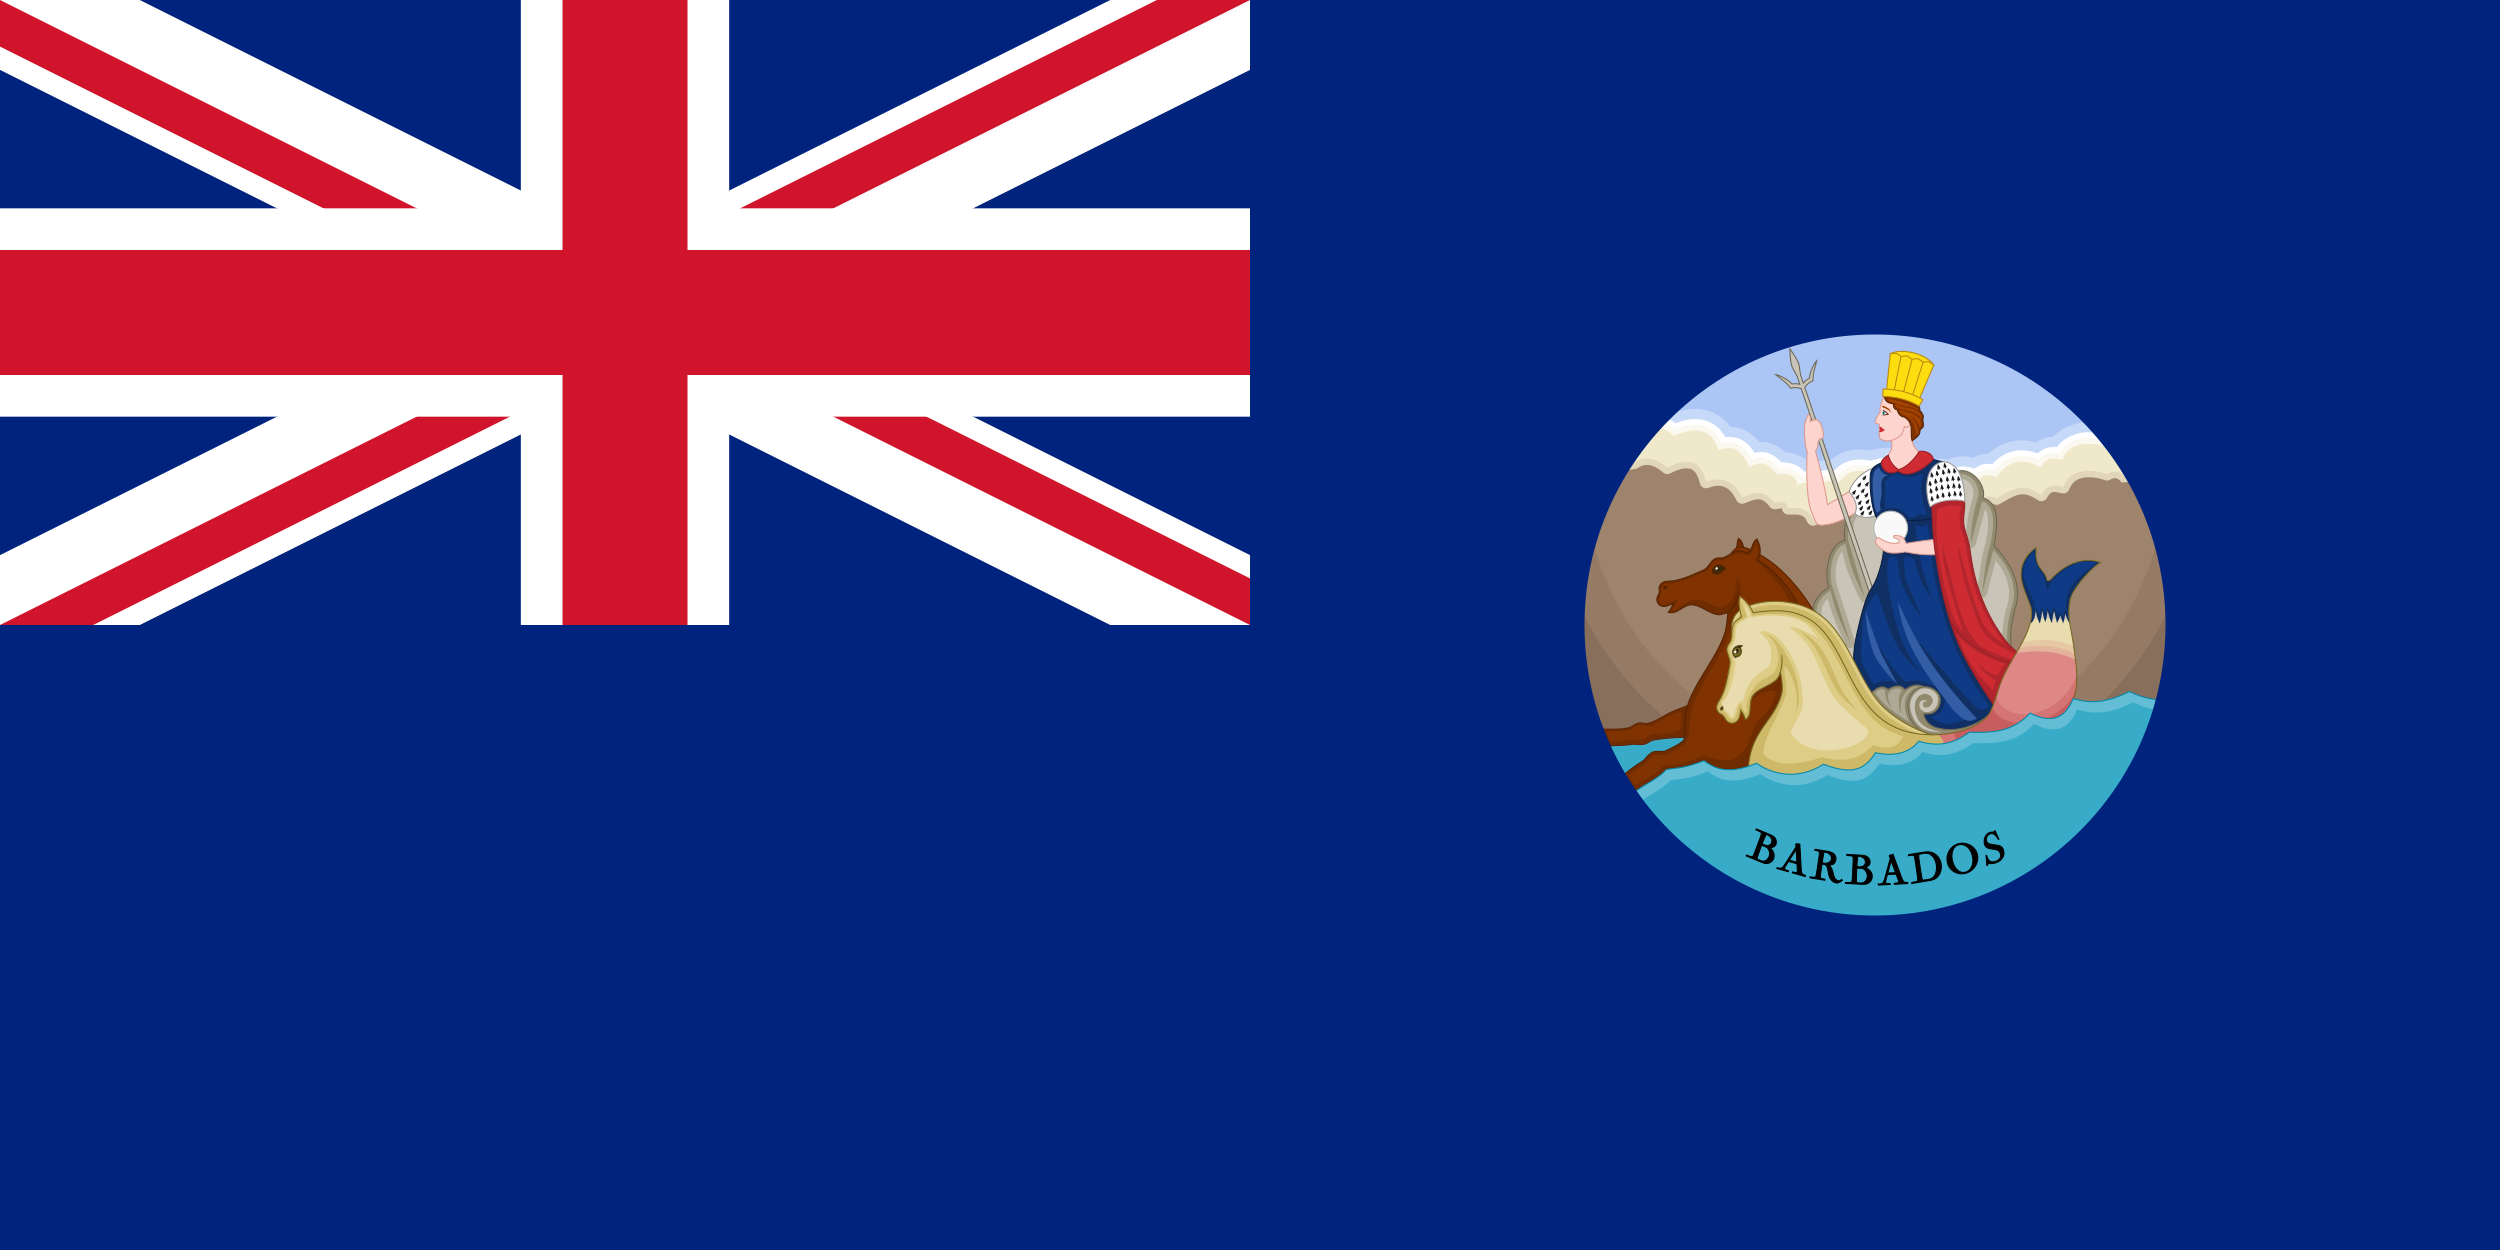 <svg xmlns="http://www.w3.org/2000/svg" width="1200" height="600"><clipPath id="a"><path d="M0 0v150h700v150H600zm0 300v50h300V0h300z"/></clipPath><path fill="#00247d" style="stroke:none" d="M0 0h1200v600H0z"/><path d="m0 0 600 300m0-300L0 300" stroke="#fff" stroke-width="60"/><path d="m0 0 600 300m0-300L0 300" stroke="#cf142b" stroke-width="40" clip-path="url(#a)"/><path d="M0 150h700M300 0v350" stroke="#fff" stroke-width="100"/><path d="M0 150h700M300 0v350" stroke="#cf142b" stroke-width="60"/><path d="M0 300h600V0h600v600H0z" style="stroke:none" fill="#00247d"/><circle style="opacity:1;fill:#abc5f5;fill-opacity:1;fill-rule:nonzero;stroke:none;stroke-width:.161;stroke-linecap:round;stroke-linejoin:miter;stroke-miterlimit:4;stroke-dasharray:none;stroke-opacity:1;paint-order:normal" cx="900" cy="300" r="140"/><path d="M813.835 196.29c-2.993-.035-6.004.49-8.97 1.444-.075-.042-.151-.08-.227-.12A140 140.026 0 0 0 760 299.973 140 140.026 0 0 0 900 440a140 140.026 0 0 0 140-140.026 140 140.026 0 0 0-39.317-97.268c-4.758.31-10.912 2.52-15.492 7.073-.675.029-1.312.025-2.083.142-1.995.303-3.962 1.235-5.819 2.43-4.856-1.357-9.805-1.289-13.973.116-3.592 1.21-6.498 3.134-8.909 5.375-.606.003-1.18-.03-1.841.04-1.714.18-3.562.91-5.365 1.873-1.465-.38-2.976-.666-4.578-.7-2.686-.06-5.379.565-7.9 1.595a19.185 19.185 0 0 0-5.785-.247c-1.46.155-2.942.644-4.403 1.277-3.316-2.414-6.778-4.373-10.602-5.578-5.221-1.647-11.005-1.517-16.324.097-4.88-.854-9.697-.457-13.587 1.279-2.166.967-3.882 2.166-5.35 3.387-1.792-.1-3.596-.018-5.326.44-.723.191-1.361.467-2.014.73a14.64 14.64 0 0 0-3.434-.626 16.139 16.139 0 0 0-6.163-3.42 21.934 21.934 0 0 0-4.716-.877c-2.654-2.402-5.66-4.251-9.397-4.801-1.126-.166-2.103-.142-3.07-.112-1.735-2.179-3.846-4.067-6.632-5.494-2.36-1.208-4.854-1.713-7.305-1.795-2.5-3.377-5.857-6.104-9.86-7.458a22.294 22.294 0 0 0-6.92-1.162zm44.98 27.114c-.754.374.034-.065-.862.455.122-.075.288-.237.862-.455z" style="display:inline;fill:#c7d9f9;fill-opacity:1;fill-rule:evenodd;stroke:none;stroke-width:.511px;stroke-linecap:butt;stroke-linejoin:miter;stroke-opacity:1"/><path d="M813.842 201.16c-3.08-.023-6.298.696-9.548 1.994-1.117-.748-2.231-1.418-3.348-1.966A140 140.005 0 0 0 760 299.995 140 140.005 0 0 0 900 440a140 140.005 0 0 0 140-140.005 140 140.005 0 0 0-35.022-92.364 28.307 28.307 0 0 0-3.482-.124c-4.606.128-10.493 2.166-14.284 7.155-.996-.107-2.092-.153-3.383.043-2 .304-3.982 1.39-5.758 2.956-4.631-1.847-9.318-1.923-13.221-.608-3.54 1.193-6.35 3.305-8.543 5.738-.994-.145-2.05-.223-3.24-.098-1.752.184-3.654.986-5.356 2.243-1.645-.615-3.377-1.007-5.192-1.046-2.54-.056-5.102.615-7.455 1.85-1.56-.416-3.34-.771-5.618-.528-1.82.194-3.689.941-5.431 2.112-3.738-3.067-7.502-5.339-11.526-6.607-4.76-1.5-9.83-1.254-14.589.483-4.505-1.034-8.634-.769-11.92.698-2.385 1.064-4.11 2.517-5.617 3.994-1.967-.37-3.94-.4-5.787.09-1.147.303-2.158.782-3.108 1.324-.425-.224-.852-.444-1.29-.594-1.566-.536-2.986-.542-4.283-.414-.078-.101-.136-.222-.217-.319-1.564-1.843-3.54-2.826-5.31-3.352-1.928-.572-3.612-.746-5.196-.656-2.537-2.664-5.145-4.417-8.25-4.874-1.792-.263-3.314-.067-4.692.279-1.755-2.743-3.75-4.953-6.499-6.36-2.41-1.233-5.012-1.456-7.595-1.175-1.985-3.634-5.062-6.497-8.92-7.801-1.727-.584-3.526-.865-5.374-.88zm46.714 26.777c-.188.105-.334.186-.399.224.06-.036.127-.115.4-.224z" style="display:inline;fill:#fff;fill-opacity:1;fill-rule:evenodd;stroke:none;stroke-width:.511px;stroke-linecap:butt;stroke-linejoin:miter;stroke-opacity:1"/><path d="M799.01 203.232A140 140.024 0 0 0 760 299.976 140 140.024 0 0 0 900 440a140 140.024 0 0 0 140-140.024 140 140.024 0 0 0-32.242-89.211c-1.724-.362-3.857-.656-6.187-.591-4.533.126-10.032 2.026-13.148 7.401-1.215-.266-2.563-.477-4.19-.23-1.986.3-3.975 1.483-5.701 3.557-4.57-2.289-9.082-2.58-12.82-1.32-3.57 1.203-6.368 3.544-8.395 6.172-1.174-.333-2.473-.562-3.968-.405-1.773.186-3.677 1.092-5.203 2.68-1.815-.876-3.715-1.426-5.686-1.469-2.38-.052-4.766.687-7 2.066-1.661-.487-3.515-.994-5.727-.758-1.978.21-4.005 1.181-5.836 2.927-4.103-3.621-8.1-6.234-12.219-7.533-4.5-1.419-9.135-1.135-13.611.705-4.38-1.174-8.069-.935-10.986.367-2.474 1.105-4.242 2.793-5.824 4.48-2.107-.633-4.134-.743-5.99-.252-1.421.377-2.636 1.098-3.77 1.943-.691-.56-1.43-1.006-2.194-1.267-1.624-.556-3.185-.442-4.428-.152-.122.029-.21.073-.327.105-.26-.543-.558-1.056-.93-1.494-1.132-1.336-2.608-2.091-4.019-2.51a12.377 12.377 0 0 0-5.503-.38c-2.6-2.975-4.954-4.685-7.566-5.07-2.07-.304-3.808.225-5.495.87-1.896-3.398-3.883-5.862-6.533-7.218-2.449-1.254-5.159-1.3-7.996-.637-1.586-3.922-4.395-6.915-8.155-8.186-4.185-1.416-9.139-.747-14.382 1.624-1.703-1.269-3.354-2.286-4.958-2.958z" style="display:inline;fill:#fbf8f0;fill-opacity:1;fill-rule:evenodd;stroke:none;stroke-width:.511px;stroke-linecap:butt;stroke-linejoin:miter;stroke-opacity:1"/><path d="M797.008 205.472A140 139.971 0 0 0 760 300.029 140 139.971 0 0 0 900 440a140 139.971 0 0 0 140-139.971 140 139.971 0 0 0-29.276-85.527c-1.19-.443-16.074-5.714-20.822 6.266-3.508-.699-7.016-2.285-10.523 3.714-9.558-6.358-17.562-1.148-21.038 4.575-2.383-1.112-7.025-2.217-9.44 2.582-4.333-2.855-8.667-3.232-13 0-3.92-1.125-7.84-2.547-11.76 3.094-9.377-9.006-17.4-11.836-25.91-7.863-8.755-2.728-12.612 1.074-16.249 5.169-4.742-2.074-7.725-.755-10.752 2.318-3.28-5.537-9.155-.796-8.587-1.364.134-6.036-7.138-5.924-9.519-5.094-5.817-7.293-8.374-5.806-13.348-3.827-4.328-8.755-8.045-10.425-14.977-7.897-2.097-9.227-10.365-12.365-21.16-6.808-2.463-2.058-4.649-3.28-6.631-3.895z" style="display:inline;fill:#f0e8ca;fill-opacity:1;fill-rule:evenodd;stroke:none;stroke-width:.511px;stroke-linecap:butt;stroke-linejoin:miter;stroke-opacity:1"/><path d="M790.592 220.088c-2.694-.005-5.013 1.12-7.21 2.608A140 140 0 0 0 760 300a140 140 0 0 0 140 140 140 140 0 0 0 140-140 140 140 0 0 0-19.28-70.562l-.18-.036c-2.612-3.176-5.638-3.87-9.121-1.824 0 0-16.101-6.29-21.046 6.19-3.507-.7-7.016-2.286-10.523 3.713-9.558-6.359-14.5-2.09-21.509 1.75-2.383-1.112-7.025-2.216-9.44 2.583-4.333-2.855-8.667-3.232-13 0-3.92-1.124-7.84-2.547-11.76 3.095-9.377-9.007-18.106-8.305-26.617-4.332-8.755-2.728-12.612 1.073-16.248 5.17-4.743-2.075-7.961.422-10.988 3.495-3.127-6.633-8.906-5.13-11.883-5.368-1.445-4.177-4.202-2.838-6.458-2.504-5.817-7.294-10.729-4.63-15.703-2.65-4.328-8.757-10.4-9.956-17.332-7.428-2.097-9.228-7.775-12.368-18.57-6.809-3.828-3.2-6.986-4.39-9.75-4.395z" style="display:inline;fill:#e1d6b9;fill-opacity:1;fill-rule:evenodd;stroke:none;stroke-width:.511px;stroke-linecap:butt;stroke-linejoin:miter;stroke-opacity:1"/><path d="M790.586 223.168c-1.675-.003-3.245.691-4.995 1.811l-4.024.683A140 139.997 0 0 0 760 300.002 140 139.997 0 0 0 900 440a140 139.997 0 0 0 140-139.997 140 139.997 0 0 0-18.176-68.637l-3.424.247a3.169 3.169 0 0 1-.236-.253c-1.006-1.223-1.82-1.675-2.483-1.812-.662-.137-1.43-.063-2.704.686-.813.478-1.8.556-2.678.213 0 0-3.604-1.364-7.557-1.374-1.977-.005-3.947.335-5.557 1.186-1.61.851-2.959 2.14-3.952 4.646a3.076 3.076 0 0 1-3.462 1.884c-1.998-.399-3.391-.753-4.199-.63-.808.121-1.598.367-3.067 2.88a3.076 3.076 0 0 1-4.359 1.007c-4.31-2.868-6.793-3.087-9.325-2.51-2.531.575-5.344 2.393-9.002 4.397-.86.47-1.891.504-2.78.09-.85-.398-2.171-.75-3.085-.654-.914.096-1.497.224-2.306 1.832a3.076 3.076 0 0 1-4.44 1.186c-1.825-1.203-3.427-1.745-4.874-1.776-1.447-.032-2.867.385-4.594 1.673a3.076 3.076 0 0 1-2.687.491c-2.03-.582-3.616-1.004-4.706-.888-1.09.116-2.064.454-3.68 2.781a3.076 3.076 0 0 1-4.657.463c-4.316-4.145-8.135-5.814-11.817-6.192-3.682-.378-7.414.584-11.368 2.43a3.077 3.077 0 0 1-2.216.149c-3.867-1.205-6.069-.908-7.875-.102s-3.385 2.378-5.158 4.376a3.076 3.076 0 0 1-3.533.776c-1.722-.753-2.596-.636-3.71-.166-1.112.47-2.43 1.558-3.853 3.002-1.502 1.524-4.062 1.088-4.974-.847-1.214-2.574-2.354-3.056-3.873-3.389-1.52-.332-3.314-.051-5.473-.223a3.076 3.076 0 0 1-2.662-2.062c-.492-1.421-.254-.878-.404-.897-.149-.02-1.16.203-2.697.43a3.076 3.076 0 0 1-2.855-1.124c-2.532-3.174-4.106-3.645-5.76-3.644-1.654 0-3.796.897-6.4 1.934a3.076 3.076 0 0 1-3.895-1.495c-1.936-3.916-3.956-5.671-5.996-6.423-2.04-.751-4.478-.59-7.525.522a3.076 3.076 0 0 1-4.054-2.208c-.932-4.103-2.389-6.046-4.19-6.785-1.802-.74-4.98-.542-9.972 2.029a3.076 3.076 0 0 1-3.38-.375c-3.479-2.906-5.9-3.676-7.784-3.679z" style="display:inline;fill:#9e836d;fill-opacity:1;fill-rule:evenodd;stroke:none;stroke-width:.511px;stroke-linecap:butt;stroke-linejoin:miter;stroke-opacity:1"/><path d="M1034.621 262.424A140 140.006 0 0 1 900 364.48a140 140.006 0 0 1-134.717-102.008A140 140.006 0 0 0 760 299.994 140 140.006 0 0 0 900 440a140 140.006 0 0 0 140-140.006 140 140.006 0 0 0-5.379-37.57z" style="display:inline;fill:#957a65;fill-opacity:1;fill-rule:evenodd;stroke:none;stroke-width:.511px;stroke-linecap:butt;stroke-linejoin:miter;stroke-opacity:1"/><path d="M760.2 295.016a140 139.967 0 0 0-.2 5.018A140 139.967 0 0 0 900 440a140 139.967 0 0 0 140-139.966 140 139.967 0 0 0-.275-4.875c-7.449 14.8-17.19 28.443-28.912 40.162-29.01 29.004-69.786 45.89-110.813 45.89s-81.802-16.886-110.813-45.89c-11.76-11.757-21.528-25.448-28.986-40.305z" style="display:inline;fill:#886f5b;fill-opacity:1;fill-rule:evenodd;stroke:none;stroke-width:.511px;stroke-linecap:butt;stroke-linejoin:miter;stroke-opacity:1"/><path style="display:inline;fill:#918a6f;fill-opacity:1;fill-rule:evenodd;stroke:#6c6753;stroke-width:.511px;stroke-linecap:butt;stroke-linejoin:miter;stroke-opacity:1" d="M870.662 297.915c-.633-3.702-1.983-10.267 7.117-15.952-2.024-6.744-.52-20.572 7.608-22.578-1.119-15.495 6.624-17.294 12.27-22.333 3.374-9.967 11.02-11.981 18.734-9.571 5.194-9.055 17.53-6.207 21.76-.736 7.395-3.788 15.52 5.928 13.743 12.27 9.409 2.727 6.146 17.782 5.154 22.824 13.786 14.643 11.554 24.272 10.798 28.223-4.65 14.589-2.388 24.151 0 33.621l-3.926 8.345-69.698 2.7z"/><path d="M956.618 249.646c-.11-2.205-.537-4.258-1.359-5.796-.822-1.538-1.943-2.595-3.854-3.148l-5.323 19.975c-.008-9.451 1.238-15.218 3.32-21.535.638-2.277.186-6.439-2.184-8.822-2.37-2.383-5.343-3.51-8.266-2.013a1.756 1.756 0 0 1-2.19-.489c-1.7-2.198-5.474-4.167-9.239-4.4-3.764-.233-7.35.999-9.609 4.937a1.756 1.756 0 0 1-2.047.802c-3.566-1.114-6.954-1.158-9.765.076-2.81 1.235-5.212 3.746-6.78 8.382a1.756 1.756 0 0 1-.495.747c-3.043 2.716-6.272 4.382-8.49 7.057-2.219 2.675-3.736 6.387-3.199 13.84l8.026 27.614c-6.626-12.353-7.732-18.79-9.356-25.783-3.177.784-5.273 4.016-6.329 8.234s-.901 9.193-.019 12.134l8.673 27.29c-3.405-7.466-7.072-13.972-9.424-25.296-4.26 2.66-5.828 5.287-6.437 7.666-.577 2.252-.234 4.355.077 6.175l22.81 35.64 67.626-2.619 3.214-6.83c-2.326-9.273-4.462-19.243.127-33.78.389-2.029 1.05-4.987.062-9.356-.992-4.383-2.687-9.156-9.417-16.303l-5.277 20.483c.867-7.699 1.446-15.413 3.83-23.028.503-2.554 1.514-7.443 1.294-11.854z" style="display:inline;fill:#aea995;fill-opacity:1;fill-rule:evenodd;stroke:none;stroke-width:.511px;stroke-linecap:butt;stroke-linejoin:miter;stroke-opacity:1"/><path d="M927.379 225.75c-3.166-.196-5.605.573-7.438 3.768a4.115 4.115 0 0 1-4.77 1.87c-3.182-.994-5.97-.964-8.13-.015-2.19.962-4.087 2.797-5.506 6.99a4.092 4.092 0 0 1-1.152 1.742c-3.301 2.947-6.436 4.62-8.248 6.805-1.855 2.237-3.137 5.068-2.67 11.986l7.942 27.325a2.337 2.337 0 0 1-4.302 1.756c-5.727-10.677-7.458-17.225-8.84-23.206-1.042 1.117-1.937 2.793-2.52 5.12-.937 3.745-.743 8.573-.048 10.891v.004l8.662 27.254a2.337 2.337 0 0 1-4.352 1.678c-2.987-6.55-6.285-12.86-8.688-22.327-1.767 1.58-2.445 2.984-2.784 4.307-.4 1.56-.208 3.13.062 4.775l21.808 34.075 64.871-2.513 2.27-4.822c-2.25-9.092-4.223-19.515.292-33.99.401-2.09.955-4.454.072-8.359-.778-3.438-2.026-6.93-6.001-11.873l-4.153 16.12a2.337 2.337 0 0 1-4.584-.845c.852-7.566 1.437-15.37 3.863-23.233.509-2.585 1.447-7.307 1.25-11.27-.1-1.978-.514-3.74-1.086-4.811-.123-.23-.255-.332-.373-.511l-4.486 16.838a2.337 2.337 0 0 1-4.594-.6c-.008-9.657 1.31-15.814 3.438-22.269l-.03.101c.18-.644.256-1.99-.005-3.275-.261-1.286-.83-2.506-1.588-3.268-.97-.976-1.992-1.607-2.898-1.86-.905-.253-1.682-.215-2.646.279a4.117 4.117 0 0 1-5.103-1.14c-1.088-1.408-4.485-3.308-7.535-3.497z" style="display:inline;fill:#c8c4b7;fill-opacity:1;fill-rule:evenodd;stroke:none;stroke-width:.511px;stroke-linecap:butt;stroke-linejoin:miter;stroke-opacity:1"/><path d="m809.627 347.407-38.507 6.655a140 140 0 0 0 16.26 28.576l31.532-18.519z" style="display:inline;fill:#37abc8;fill-opacity:1;fill-rule:evenodd;stroke:none;stroke-width:.511px;stroke-linecap:butt;stroke-linejoin:miter;stroke-opacity:1"/><path d="M813.24 337.582s-7.054 2.522-10.498 3.99c-4.06 1.73-7.639 4.808-11.968 5.669-1.375.273-2.826-.487-4.2-.21-1.75.35-3.094 1.892-4.829 2.31-3.267.785-8.74.754-12.401.62a140 140 0 0 0 3.517 7.992c3.026-.035 7.19-.17 10.354-.634 1.907-.279 4.005.374 5.89-.036 1.605-.349 2.998-1.758 4.609-2.064 2.141-.406 6.644-.9 8.819-1.05 3.494-.238 10.497-.42 10.497-.42l.21-16.167z" style="display:inline;fill:#6f2c00;fill-opacity:1;fill-rule:evenodd;stroke:#5e250a;stroke-width:.511px;stroke-linecap:butt;stroke-linejoin:miter;stroke-opacity:1"/><path d="M833.626 264.947c-.182-2.935.512-5.735.858-6.544 1.93 1.145 2.553 4.057 2.695 6.735z" style="display:inline;fill:#6f2c00;fill-opacity:1;fill-rule:evenodd;stroke:#520;stroke-width:.511px;stroke-linecap:butt;stroke-linejoin:miter;stroke-opacity:1"/><path d="M830.452 266.551s1.6-3.103 3.338-3.601c3.81-1.09 6.965 1.175 10.503 3.055 14.823 7.877 26.556 26.225 31.03 36.243l-14.881-3.793z" style="display:inline;fill:#803300;fill-opacity:1;fill-rule:evenodd;stroke:#520;stroke-width:.511px;stroke-linecap:butt;stroke-linejoin:miter;stroke-opacity:1"/><path d="M843.248 258.777c-2.554 1.915-1.17 3.24-4.284 6.809 0 0-2.938-1.44-4.623-1.207-2.673.37-4.657 2.576-7.246 3.326-1.424.413-1.664-.12-3.098.258-.976.257-1.945.864-2.492 1.7-.465.71-1 1.237-1.485 1.933-1.336 1.92-2.668 2.117-4.812 3.095-3.889 1.774-9.327 4.042-13.609 4.251-1.19.059-1.3.063-2.47.288-1.39.267-2.184 1.112-2.628 2.435-.308.917.058 1.35-.016 2.313-.098 1.273-1.263 2.522-1.18 3.796.103 1.59.883 2.67 2.41 3.194 1.872.642 5.433-1.364 5.433-1.364-.643 1.285-.337 1.661-2.39 4.294 0 0 1.59.423 2.947.006 2.255-.694 5.237-3.357 7.59-3.556 4.843-.41 8.82 4.288 13.66 4.727 1.171.106 4.384-1.067 4.384-1.067s-.283 6.303-1.523 10.124c-3.723 11.48-14.169 23.056-17.813 34.562-1.478 4.666-1.33 13.294-1.33 13.294l-.265 2.924c-.96 1.563-4.629 3.578-9.836 5.85 0 0-3.685-.428-5.318.266-1.79.76-4.254 3.987-4.254 3.987-4.685 2.826-6.923 4.673-9.043 6.472a140 140 0 0 0 7.489 11.243l30.534-14.79 10.9 5.583 26.321-.532 9.694-75.812c-1.79-13.177-15.154-25.042-21.237-28.346 2.325-3.665.866-8.31-.41-10.056z" style="display:inline;fill:#6f2c00;fill-opacity:1;fill-rule:evenodd;stroke:#520;stroke-width:.511;stroke-linecap:butt;stroke-linejoin:miter;stroke-miterlimit:4;stroke-dasharray:none;stroke-opacity:1"/><path d="M860.945 297.225c-.878-6.238-3.091-12.074-7.307-16.974-4.239-4.925-7.645-8.91-10.5-10.46a1.09 1.09 0 0 1-.4-1.54c.997-1.57 1.195-3.376.985-5.028-.13-1.019-.432-1.89-.757-2.63-.257.375-.422.767-.624 1.333-.362 1.015-.904 2.48-2.558 4.375a1.09 1.09 0 0 1-1.3.263s-.68-.333-1.56-.64c-.878-.308-1.978-.529-2.434-.466-1.082.15-2.111.696-3.244 1.375-1.132.679-2.35 1.484-3.848 1.918a5.153 5.153 0 0 1-1.938.182c-.424-.035-.605-.07-1.185.083-.74.195-1.502.698-1.86 1.244-.539.825-1.084 1.359-1.501 1.958-.755 1.084-1.603 1.767-2.482 2.239-.88.47-1.752.76-2.772 1.225-3.919 1.787-9.388 4.122-14.008 4.348-1.191.058-1.158.046-2.318.27-1.047.201-1.437.627-1.8 1.711-.096.287-.084.371-.048.656.036.284.133.763.085 1.394-.072.939-.473 1.663-.757 2.274-.284.612-.441 1.085-.423 1.368.082 1.267.477 1.823 1.678 2.235.406.14 1.648-.044 2.683-.431 1.184-.402 5.028-2.559 4.442-1.202-.384.769-1.762 3.374-2.503 4.603.24-.015.482.02.694-.045.882-.272 2.18-1.07 3.526-1.861 1.346-.792 3.702-2.835 5.247-2.966 2.794-.237 4.39-.385 6.618.806 2.228 1.191 4.315 2.368 6.413 2.558.138.012 1.314-.184 2.226-.453.911-.269 1.687-.552 1.687-.552 3.13-2.467 3.873-5.383 4.693-13.34 5.987 11.11-2.944 24.43-3.982 27.413-3.841 11.845-13.707 23.42-17.234 34.555-1.355 4.277-1.855 12.946-1.855 12.946 0 .04 0 .079-.004.118l-1.035 3.5a1.09 1.09 0 0 1-.156.473c-.695 1.13-1.957 2.01-3.707 3.03-1.749 1.018-3.997 2.1-6.623 3.246-.176.077-.37.106-.56.084 0 0-.874-.101-1.94-.12-1.068-.02-2.355.106-2.827.306-.55.233-1.627 1.16-2.427 2.019-.8.86-1.387 1.628-1.387 1.628a1.09 1.09 0 0 1-.303.271c-4.15 2.503-6.244 4.169-8.166 5.781 2.002 3.293 1.256 1.696 3.524 4.811 4.435-3.02 9.901-5.01 12.97-9.396 7.485-.701 13.922-2.24 18.845-4.989.307-.149.667-.145.971.011 9.808 3.015 14.987 4.578 20.91-5.196 0 0 2.375-7.142 4.305-10.335 2.025-3.35 5.692-5.563 7.498-9.036 1.01-1.945 1.73-6.344 1.73-6.344-5.593-.883-9.666 2.386-13.842 5.96l.577-9.612z" style="display:inline;fill:#803300;fill-opacity:1;fill-rule:evenodd;stroke:none;stroke-width:.511;stroke-linecap:butt;stroke-linejoin:miter;stroke-miterlimit:4;stroke-dasharray:none;stroke-opacity:1"/><path style="display:inline;fill:#2e270c;fill-opacity:1;fill-rule:evenodd;stroke:none;stroke-width:.511px;stroke-linecap:butt;stroke-linejoin:miter;stroke-opacity:1" d="M822.422 274.754c-.818.767-.455-1.364-.008-2.02.433-.636 1.084-1.223 1.743-1.396 1.47-.385 3.255.36 4.209 2.121l-1.211-.192c-.504 1.943-2.822 2.963-4.592 1.355z"/><ellipse style="display:inline;opacity:1;fill:#442c0a;fill-opacity:1;stroke:none;stroke-width:1.022;stroke-miterlimit:4;stroke-dasharray:none;stroke-opacity:1" cx="515.14" cy="-730.323" rx="2.097" ry="2.321" transform="matrix(.252 .968 -.951 .308 0 0)"/><path style="color:#000;font-style:normal;font-variant:normal;font-weight:400;font-stretch:normal;font-size:medium;line-height:normal;font-family:sans-serif;text-indent:0;text-align:start;text-decoration:none;text-decoration-line:none;text-decoration-style:solid;text-decoration-color:#000;letter-spacing:normal;word-spacing:normal;text-transform:none;writing-mode:lr-tb;direction:ltr;baseline-shift:baseline;text-anchor:start;white-space:normal;clip-rule:nonzero;display:inline;overflow:visible;visibility:visible;opacity:1;isolation:auto;mix-blend-mode:normal;color-interpolation:sRGB;color-interpolation-filters:linearRGB;solid-color:#000;solid-opacity:1;fill:#520;fill-opacity:1;fill-rule:evenodd;stroke:none;stroke-width:.511px;stroke-linecap:butt;stroke-linejoin:miter;stroke-miterlimit:4;stroke-dasharray:none;stroke-dashoffset:0;stroke-opacity:1;color-rendering:auto;image-rendering:auto;shape-rendering:auto;text-rendering:auto;enable-background:accumulate" d="M827.688 272.147c-1.031-.99-2.397-1.369-3.596-1.055-.756.198-1.431.825-1.89 1.498-.277.408-.465 1.1-.513 1.665-.024.283-.046.524.117.75a.45.45 0 0 0 .414.16c.147-.03.257-.112.377-.225l.015-.013c.9.705 1.927.892 2.805.59.872-.3 1.548-1.038 1.869-1.97l1.55.246-.246-.455a4.844 4.844 0 0 0-.902-1.191zm-.352.368c.17.163.3.392.448.593l-.818-.13-.059.225c-.23.89-.876 1.563-1.657 1.831-.78.269-1.692.148-2.515-.6l-.174-.16-.313.294c-.022.02-.016.012-.033.024-.01-.06-.031-.122-.016-.293.04-.473.257-1.174.427-1.422.406-.597 1.035-1.145 1.596-1.292 1.008-.264 2.2.052 3.114.93z"/><ellipse ry="1.231" rx=".72" cy="-645.166" cx="581.986" style="display:inline;opacity:1;fill:#2e270c;fill-opacity:1;stroke:none;stroke-width:1.022;stroke-miterlimit:4;stroke-dasharray:none;stroke-opacity:1" transform="rotate(66.276)"/><ellipse style="display:inline;opacity:1;fill:#fff;fill-opacity:1;stroke:none;stroke-width:1.022;stroke-miterlimit:4;stroke-dasharray:none;stroke-opacity:1" cx="804.075" cy="-326.928" rx=".559" ry=".627" transform="rotate(40.448)"/><path d="M798.964 281.31c.607-.25 1.546.283 1.546.283s-.544 1.246-1.25 1.304c-.405.033-.98-.199-1.06-.596-.084-.409.379-.83.764-.99z" style="display:inline;fill:#520;fill-opacity:1;fill-rule:evenodd;stroke:none;stroke-width:.511px;stroke-linecap:butt;stroke-linejoin:miter;stroke-opacity:1"/><path d="M832.284 290.336c-.949 1.548-2.218 2.815-3.312 3.422l.249.447c1.207-.672 2.51-1.99 3.5-3.603.99-1.614 1.664-3.527 1.29-5.377-.145 1.736-.777 3.562-1.727 5.11z" style="color:#000;font-style:normal;font-variant:normal;font-weight:400;font-stretch:normal;font-size:medium;line-height:normal;font-family:sans-serif;text-indent:0;text-align:start;text-decoration:none;text-decoration-line:none;text-decoration-style:solid;text-decoration-color:#000;letter-spacing:normal;word-spacing:normal;text-transform:none;writing-mode:lr-tb;direction:ltr;baseline-shift:baseline;text-anchor:start;white-space:normal;clip-rule:nonzero;display:inline;overflow:visible;visibility:visible;opacity:1;isolation:auto;mix-blend-mode:normal;color-interpolation:sRGB;color-interpolation-filters:linearRGB;solid-color:#000;solid-opacity:1;fill:#520;fill-opacity:1;fill-rule:evenodd;stroke:none;stroke-width:.511px;stroke-linecap:butt;stroke-linejoin:miter;stroke-miterlimit:4;stroke-dasharray:none;stroke-dashoffset:0;stroke-opacity:1;color-rendering:auto;image-rendering:auto;shape-rendering:auto;text-rendering:auto;enable-background:accumulate"/><path d="m771.037 351.23 2.1 5.04 11.338-1.47s2.71.579 3.99.21c1.399-.405 3.569-2.52 3.569-2.52 4.76-.758 9.518.57 14.278-2.31l1.05-8.399c-4.084-.15-10.038 4.377-15.118 6.72 0 0-3.822-.844-5.67-.42-1.497.343-3.989 2.309-3.989 2.309z" style="display:inline;fill:#803300;fill-opacity:1;fill-rule:evenodd;stroke:none;stroke-width:.511px;stroke-linecap:butt;stroke-linejoin:miter;stroke-opacity:1"/><path style="display:inline;fill:#c8c4b7;fill-rule:evenodd;stroke:#6c6753;stroke-width:.504;stroke-linecap:butt;stroke-linejoin:miter;stroke-miterlimit:4;stroke-dasharray:none;stroke-opacity:1" d="m874.943 211.563-8.63-25.57c1.007-1.46 2.191-2.662 3.88-3.13 0-4.379 1.347-7.21 1.853-9.724-1.36 1.46-3.383 5.579-3.537 8.34-1.333.806-2.317 1.612-2.904 2.417l-1.324-3.925c-.581-3.098-.483-4.102-.826-5.127-.94-2.812-3.676-6.426-4.328-7.427.085 1.192.085 5.725 1.033 8.534.346 1.024 1.03 1.765 2.438 4.585l1.313 3.929c-.953-.287-2.224-.336-3.773-.174-1.79-2.107-5.89-4.169-7.855-4.512 1.922 1.698 4.704 3.141 7.348 6.633 1.629-.647 3.299-.404 4.982.153l8.632 25.814"/><path d="m899.956 240.2-1.226-10.939c-5.356 2.72-14.128 8.744-21.551 12.98-1.326-9.33-3.337-16.452-5.72-25.752 0 0 .465-.762.695-1.24.467-.973.274-1.95.55-2.993.173-.646.418-1.406.997-1.742.325-.188 1.126 0 1.126 0s.553-1.392.315-2.7c-.377-2.072-.692-4.384-2.666-6.021-.424-.352-.438-.34-1.267-.248-.783.087-2.24.746-2.24.746.187-2.513-.385-3.051-.996-3.486 0 0-1.169 2.604-1.494 3.984-.36 1.52-.159 1.908-.339 3.468-.185 1.607.318 5.206.406 6.813.107 1.95.875 3.511.875 3.511s-.875 16.182 1.06 25.545c.849 4.102 3.63 9.356 3.63 9.356 1.96 1.088 3.612.46 5.831.148 6.329-1.167 16.116-7.106 22.014-11.43z" style="display:inline;fill:#fdd5ce;fill-opacity:1;fill-rule:evenodd;stroke:#df988c;stroke-width:.511px;stroke-linecap:butt;stroke-linejoin:miter;stroke-opacity:1"/><path style="display:inline;fill:#c8c4b7;fill-rule:evenodd;stroke:#6c6753;stroke-width:.504;stroke-linecap:butt;stroke-linejoin:miter;stroke-miterlimit:4;stroke-dasharray:none;stroke-opacity:1" d="m873.115 212.031 34.229 102.322 2.057-.691-34.588-102.447"/><path d="M903.11 248.318s.95 8.128 1.062 12.212c.075 2.744-.148 5.131-.67 7.825-.735 3.793-1.95 7.786-3.578 11.29-.901 1.94-2.343 3.607-3.185 5.574-2.072 4.839-3.293 10.012-4.513 15.132-1.043 4.373-2.11 8.787-2.39 13.274-.203 3.272.113 6.57.531 9.822 1.014 7.884.564 16.623 4.779 23.362 2.544 4.066 11.415 8.76 11.415 8.76l52.298-4.778s1.895-5.059 1.859-7.699c-.046-3.391-1.713-6.564-2.655-9.822-8.513-29.444-27.078-87.872-27.078-87.872z" style="display:inline;fill:#103065;fill-opacity:1;fill-rule:evenodd;stroke:#0a1d3d;stroke-width:.511px;stroke-linecap:butt;stroke-linejoin:miter;stroke-opacity:1"/><path d="M929.26 329.628c-2.333-1.062-5.53-2.384-7.693-2.749-2.81-.473-7.167.338-7.167.338-8.704-9.024-10.231-14.06-15.215-21.018 0 0 1.734 7.532 3.332 11.022 1.727 3.771 7.351 9.994 7.351 9.994s-4.44-.465-6.326-.254c-1.45.163-4.101 1.538-4.101 1.538s-4.764-6.631-5.64-10.51c-.77-3.42-.534-5.804-.345-9.306.234-4.359.302-9.673 1.628-14.275.656-2.277 1.787-4.42 3.075-6.408.792-1.221 2.82-3.332 2.82-3.332s4.59 14.824 7.946 21.787c1.565 3.248 3.383 6.416 5.64 9.228 2.079 2.592 7.176 6.92 7.176 6.92s-4.43-5.955-6.152-9.227c-1.928-3.665-3.367-7.586-4.613-11.534-1.797-5.692-3.095-11.547-4.102-17.43-.536-3.135-1.023-6.305-1.025-9.484 0-2.406.77-7.177.77-7.177s.964-.746 1.537-.77c.92-.038 2.563 1.026 2.563 1.026s.616 6.754 1.538 9.997c.838 2.946 2.555 6.847 4.104 9.489 2.187 3.73 6.056 8.878 6.056 8.878s-3.365-8.058-5.29-12.472c-1.015-2.329-2.02-4.696-2.563-7.177-.624-2.849-.769-8.715-.769-8.715s.788-.7 1.282-.769c1.313-.185 3.845 1.025 3.845 1.025s.924 4.87 1.794 7.177c2.17 5.757 6.74 12.282 6.74 12.282s-3.062-8.2-4.69-14.589c-1.755-6.887-3.588-21.018-3.588-21.018 1.919.573 3.79 1.381 6.152-.256 0 0 1.634 17.015 3.332 25.376 1.975 9.73 4.48 19.403 7.946 28.708 2.574 6.912 5.848 13.575 9.484 19.993 2.581 4.556 8.715 13.072 8.715 13.072s-2.116 1.67-3.333 1.538c-3.012-.327-3.13-1.367-7.242-5.494-5.037-5.057-11.546-13.398-15.57-17.831-4.28-4.714-12.304-14.61-12.304-14.61l15.892 28.451 12.895 13.793c-7.538 2.404-11.947 4.677-18.357-.835 5.028-.408 6.612-4.388 6.954-9.04z" style="display:inline;fill:#0f3b86;fill-opacity:1;fill-rule:evenodd;stroke:none;stroke-width:.511px;stroke-linecap:butt;stroke-linejoin:miter;stroke-opacity:1"/><path d="M901.905 225.258s-2.805-.771-4.963.355c-6.021 3.141-8.69 7.975-9.343 10.373 3.9 4.73 3.917 8.12 2.817 10.532-.38.095 3.306 3.032 8.83 1.339 1.518-.465 3.722-3.013 3.722-3.013z" style="display:inline;fill:#fff;fill-opacity:1;fill-rule:evenodd;stroke:#999;stroke-width:.511px;stroke-linecap:butt;stroke-linejoin:miter;stroke-opacity:1"/><path d="M905.85 220.844c-2.453 1.624-7.329 2.027-8.067 6.71-.702 7.146 1.036 22.35 5.247 22.895 0 0 7.791-.133 15.062-.647 3.227-.228 6.352.047 8.647-.763 1.073-.378 2.779-1.98 2.779-1.98l3.63-25.19-8.587-2.179z" style="display:inline;fill:#103065;fill-opacity:1;fill-rule:evenodd;stroke:#0a1d3d;stroke-width:.511px;stroke-linecap:butt;stroke-linejoin:miter;stroke-opacity:1"/><path d="M907.253 210.086s1.36 2.511.704 5.109c-.432 1.712-2.2 4.395-2.2 4.395.687 2.125 1.768 4.467 5.506 6.181 4.243-.112 9.55-4.723 11.92-7.625 0 0-3.02-1.197-4.606-4.244-.852-1.638-1.033-3.409-1.033-5.123-.001-2.56.492-4.809.492-4.809l-2.348-3.52-3.07.18z" style="display:inline;fill:#fdd5ce;fill-opacity:1;fill-rule:evenodd;stroke:#df988c;stroke-width:.511px;stroke-linecap:butt;stroke-linejoin:miter;stroke-opacity:1"/><path d="M904.503 190.235c-.788 1.276-1.878 3.978-2.13 5.876-.091.698.162 1.446.162 1.446s-1.228 1.824-1.576 2.456c-.744 1.346-.972 2.819-.897 2.808.019.372 1.629.676 2.076.825l-.229 1.749.48.803-.414.716.253 3.079c.09 1.091 2.796 1.813 4.285 1.624 2.47-.314 4.661-1.28 6.253-3.193.677-.812 1.439-3.705 1.439-3.705s.321.33.914.33c1.36 0 1.827-1.621 1.827-1.621l.284-2.327-2.744-8.572-9.14-2.97z" style="display:inline;fill:#fdd5ce;fill-opacity:1;fill-rule:evenodd;stroke:#df988c;stroke-width:.511;stroke-linecap:butt;stroke-linejoin:miter;stroke-miterlimit:4;stroke-dasharray:none;stroke-opacity:1"/><path d="M903.889 197.023c.367-.074 1.955 1.344 2.321 1.756-1.09.241-1.744.367-2.564.367-.364-.875-.29-1.344.243-2.123z" style="display:inline;fill:#fff;fill-rule:evenodd;stroke:none;stroke-width:.463;stroke-linecap:butt;stroke-linejoin:miter;stroke-miterlimit:4;stroke-dasharray:none;stroke-opacity:1"/><ellipse transform="rotate(3.428) skewX(.013)" ry=".774" rx=".503" cy="143.776" cx="914.306" style="display:inline;opacity:1;fill:#005d74;fill-opacity:1;stroke:none;stroke-width:.462;stroke-miterlimit:4;stroke-dasharray:none;stroke-opacity:1"/><path d="M904.919 197.852c.294.23.684.648.907.858-.685.139-1.96.244-2.56.542.85.298 1.915.06 3.008-.182l.494-.109-.336-.38c-.212-.24-.755-.652-1.234-1.083-.54-.485-1.212-.694-1.671-.69.381.453.978.72 1.392 1.044z" style="color:#000;font-style:normal;font-variant:normal;font-weight:400;font-stretch:normal;font-size:medium;line-height:normal;font-family:sans-serif;text-indent:0;text-align:start;text-decoration:none;text-decoration-line:none;text-decoration-style:solid;text-decoration-color:#000;letter-spacing:normal;word-spacing:normal;text-transform:none;writing-mode:lr-tb;direction:ltr;baseline-shift:baseline;text-anchor:start;white-space:normal;clip-rule:nonzero;display:inline;overflow:visible;visibility:visible;opacity:1;isolation:auto;mix-blend-mode:normal;color-interpolation:sRGB;color-interpolation-filters:linearRGB;solid-color:#000;solid-opacity:1;fill:#520;fill-opacity:1;fill-rule:evenodd;stroke:none;stroke-width:.463;stroke-linecap:butt;stroke-linejoin:miter;stroke-miterlimit:4;stroke-dasharray:none;stroke-dashoffset:0;stroke-opacity:1;color-rendering:auto;image-rendering:auto;shape-rendering:auto;text-rendering:auto;enable-background:accumulate"/><path d="M903.347 195.173c-.023-.186.055-.318.24-.34.74-.09 1.97.648 2.608 1.034 1.45.875 1.601 2.343 1.601 2.343-.286-.467-.987-1.207-1.657-1.596-1.283-.744-2.72-1.027-2.792-1.441z" style="display:inline;fill:#a44200;fill-opacity:1;fill-rule:evenodd;stroke:none;stroke-width:.463;stroke-linecap:butt;stroke-linejoin:miter;stroke-miterlimit:4;stroke-dasharray:none;stroke-opacity:1"/><path d="m901.98 205.164.338-.223c.687-.454 1.215.95 2.509 1.448-.976.7-2.53 1.645-2.873.558l.536-.82z" style="display:inline;fill:#ce2b33;fill-opacity:1;fill-rule:evenodd;stroke:none;stroke-width:.463;stroke-linecap:butt;stroke-linejoin:miter;stroke-miterlimit:4;stroke-dasharray:none;stroke-opacity:1"/><path d="M904.834 188.358s-.445 1.999-.075 2.887c.864 2.627 3.03 2.12 4.147 2.74-.145.714-.013 2.625 1.851 2.74.139 1.6 1.55 3.466 3.261 3.416 1.693 1.055 2.726 2.33 3.255 4.21.27 1.276-.137 5.265.577 7.241 2.202-1.792 3.982-2.706 3.753-5.339 0 0 1.226-.775 1.48-1.407.397-.986-.148-3.184-.148-3.184s.328-1.386.222-2.073c-.13-.852-1.738-2.79-1.738-2.79s.165-.558.074-.815c-.366-1.037-1.373-1.77-2.295-2.37-4.276-2.777-14.364-5.256-14.364-5.256z" style="display:inline;fill:#803300;fill-rule:evenodd;stroke:#520;stroke-width:.511;stroke-linecap:butt;stroke-linejoin:miter;stroke-miterlimit:4;stroke-dasharray:none;stroke-opacity:1"/><path d="M905.744 191.183s.395.744.784 1.08c.984.851 1.458.723 3.281 1.269.868.26 2.961 1.071 4.228 1.443 1.073.314 2.507.24 3.729.61a12.747 12.747 0 0 1 3.082 1.452s-.173-.964-.882-1.34c-.97-.513-2.841-1.143-3.444-1.42-3.604-1.655-10.778-3.094-10.778-3.094zm4.052 2.93s.213.851.51 1.145c.656.65 1.752.893 2.628 1.187 1.586.533 3.328.555 4.877 1.187 1.05.429 2.72 1.294 3.543 2.075.406.386.933 1.4.933 1.4s.02-1.629-.383-2.29c-.514-.846-2.178-1.785-3.075-2.202-1.71-.795-3.702-.749-5.513-1.273-1.194-.345-3.52-1.229-3.52-1.229zm1.824 2.502s.22 1.154.594 1.57c.805.89 2.26.891 3.222 1.61.897.672 1.966 1.748 2.574 2.688.791 1.224 2.073 6.484 2.073 6.484s.642-1.207.72-1.508c.285-1.108-1.211-4.074-1.763-5.077-.715-1.302-2.587-2.926-2.587-2.926s1.916.774 2.715 1.739c.802.969 2.397 3.813 2.397 3.813s.614-.676.679-1.103c.13-.85-.202-1.758-.636-2.501-.453-.777-1.878-1.829-2.652-2.288-1.811-1.073-4.055-1.155-6.022-1.907a22.978 22.978 0 0 1-1.314-.594z" style="display:inline;fill:#a44200;fill-opacity:1;fill-rule:evenodd;stroke:none;stroke-width:.511;stroke-linecap:butt;stroke-linejoin:miter;stroke-miterlimit:4;stroke-dasharray:none;stroke-opacity:1"/><path d="M907.389 169.765c3.385-1.663 7.92-1.166 11.204-.357 3.263.89 7.468 2.66 9.618 5.76l-11.95 3.233z" style="display:inline;fill:#fddd10;fill-opacity:1;fill-rule:evenodd;stroke:#bc8810;stroke-width:.511px;stroke-linecap:butt;stroke-linejoin:miter;stroke-opacity:1"/><path style="display:inline;fill:#fddd10;fill-opacity:1;fill-rule:evenodd;stroke:#bc8810;stroke-width:.511px;stroke-linecap:butt;stroke-linejoin:miter;stroke-opacity:1" d="m920.775 192.652 7.47-17.487-2.385-1.548-2.836.193-2.354-1.666-2.867.312-2.354-1.667-2.867.312-2.385-1.547-2.836.193-1.975 18.912z"/><path style="display:inline;fill:none;fill-rule:evenodd;stroke:#bc8810;stroke-width:.511px;stroke-linecap:butt;stroke-linejoin:miter;stroke-opacity:1" d="m913.21 190.157 4.6-17.728M917.524 191.276l5.588-17.471M908.896 189.038l3.61-17.985"/><path d="m903.872 186.7-.08 3.575c7.298.162 12.788 1.933 17.382 4.652l1.822-3.078c-5.093-3.015-11.28-4.975-19.124-5.15z" style="color:#000;font-style:normal;font-variant:normal;font-weight:400;font-stretch:normal;font-size:medium;line-height:normal;font-family:sans-serif;text-indent:0;text-align:start;text-decoration:none;text-decoration-line:none;text-decoration-style:solid;text-decoration-color:#000;letter-spacing:normal;word-spacing:normal;text-transform:none;writing-mode:lr-tb;direction:ltr;baseline-shift:baseline;text-anchor:start;white-space:normal;clip-rule:nonzero;display:inline;overflow:visible;visibility:visible;opacity:1;isolation:auto;mix-blend-mode:normal;color-interpolation:sRGB;color-interpolation-filters:linearRGB;solid-color:#000;solid-opacity:1;fill:#fddd10;fill-opacity:1;fill-rule:evenodd;stroke:#bc8810;stroke-width:.511;stroke-linecap:butt;stroke-linejoin:miter;stroke-miterlimit:4;stroke-dasharray:none;stroke-dashoffset:0;stroke-opacity:1;color-rendering:auto;image-rendering:auto;shape-rendering:auto;text-rendering:auto;enable-background:accumulate"/><path d="M902.984 222.034c.314-1.38 1.922-2.78 3.403-3.538 0 0 .887 4.517 4.917 6.884 4.108-.85 8.529-6.2 9.822-8.557.867-.682 6.102-.112 6.839 3.481.763 0-10.211 11.055-16.785 5.844-6.58 3.088-8.404-3.118-8.196-4.114z" style="display:inline;fill:#ce2b33;fill-opacity:1;fill-rule:evenodd;stroke:#961f25;stroke-width:.511px;stroke-linecap:butt;stroke-linejoin:miter;stroke-opacity:1"/><circle cy="253.442" cx="907.538" style="display:inline;opacity:1;fill:#f9f9f9;fill-opacity:1;stroke:#b3b3b3;stroke-width:.504;stroke-miterlimit:4;stroke-dasharray:none;stroke-opacity:1" r="8.092"/><path d="M901.982 224.29c.515 1.788 1.619 2.984 4.189 3.84 0 0-1.8.573-2.269 1.309-1.601 2.51-.414 5.247-.785 8.202-.18 1.433-.764 3.531-.698 4.974.042.93.436 2.094.436 2.094l-1.92 1.57s-.914-1.803-1.221-3.664c-.627-3.79-1.113-9.362-.737-13.185.115-1.158.36-2.368.892-3.403.462-.897 2.113-1.737 2.113-1.737z" style="display:inline;fill:#335da5;fill-opacity:1;fill-rule:evenodd;stroke:none;stroke-width:.511px;stroke-linecap:butt;stroke-linejoin:miter;stroke-opacity:1"/><path d="m907.392 228.653 3.316-1.134c4.262 2.483 8.118 1.512 12.566-.262-2.356 6.61-.924 12.664 1.57 18.848 0 0-.538 1.304-1.134 1.483-.766.231-1.473-.868-2.269-.785-.675.07-1.111.806-1.745 1.047-1.024.39-1.385.893-2.443.611-2.073-.553-3.66-3.444-5.672-4.188-.546-.202-2.123-.606-2.705-.611-1.687-.015-4.101.523-4.101.523s-.12-2.974-.175-4.188c-.065-1.431.364-2.845.436-4.276.082-1.597-.612-3.321 0-4.799.52-1.254 2.356-2.269 2.356-2.269z" style="display:inline;fill:#0f3b86;fill-opacity:1;fill-rule:evenodd;stroke:none;stroke-width:.511px;stroke-linecap:butt;stroke-linejoin:miter;stroke-opacity:1"/><path style="display:inline;fill:#1a1a1a;fill-rule:evenodd;stroke:none;stroke-width:.511px;stroke-linecap:butt;stroke-linejoin:miter;stroke-opacity:1" d="M890.8 235.148c-.657.19-1.34 1.065-2.064 1.425.19.066.382.13.668.037-.188.431-.215.673-.29.972.285-.126.577-.271.917-.554.016.268.11.446.23.596.02-.721.689-1.77.539-2.476zM892.485 237.39c-.656.19-1.34 1.065-2.063 1.425.19.067.381.13.668.037-.189.431-.215.673-.29.972.285-.126.577-.271.916-.554.017.268.112.446.23.596.021-.721.69-1.77.54-2.476zM893.56 240.129c-.657.19-1.34 1.065-2.064 1.425.19.066.381.13.668.037-.189.43-.215.672-.29.972.285-.126.577-.272.916-.555.017.268.111.446.23.596.021-.72.69-1.77.54-2.475zM894.23 242.76c-.655.191-1.34 1.066-2.063 1.426.19.066.382.13.669.037-.19.431-.215.673-.291.972.285-.126.578-.271.917-.555.017.269.111.446.23.596.02-.72.69-1.769.539-2.475zM894.804 245.19c-.656.19-1.34 1.065-2.063 1.425.19.066.381.13.668.037-.189.431-.215.673-.29.972.285-.126.577-.271.916-.555.017.269.112.447.23.597.021-.721.69-1.77.54-2.476zM893.327 231.53c-.657.19-1.34 1.065-2.064 1.425.19.067.382.13.668.038-.188.43-.214.672-.29.971.285-.125.577-.271.917-.554.016.268.11.446.23.596.02-.721.689-1.77.539-2.476zM895.004 234.406c-.656.19-1.34 1.065-2.063 1.425.19.066.381.13.668.037-.189.431-.215.673-.29.972.285-.126.577-.271.916-.554.017.268.111.446.23.596.021-.721.69-1.77.54-2.476zM896.722 236.489c-.657.19-1.34 1.065-2.064 1.425.19.066.382.13.668.037-.189.43-.215.672-.29.972.285-.126.577-.272.916-.555.017.268.112.446.23.596.021-.72.69-1.77.54-2.475zM897.242 239.629c-.656.19-1.34 1.065-2.064 1.425.19.066.382.13.669.037-.19.431-.215.673-.291.972.285-.126.578-.271.917-.555.017.269.111.446.23.596.02-.72.69-1.769.539-2.475zM897.866 242.525c-.656.19-1.34 1.065-2.063 1.425.19.067.382.13.668.037-.189.431-.215.673-.29.972.285-.126.577-.271.916-.554.017.268.112.446.23.596.021-.721.69-1.77.54-2.476zM898.661 244.938c-.656.19-1.34 1.065-2.064 1.425.19.067.382.13.669.037-.19.431-.215.673-.29.972.285-.125.577-.271.916-.554.017.268.111.446.23.596.021-.721.69-1.77.539-2.476zM895.77 228.202c-.655.19-1.34 1.065-2.063 1.425.19.066.382.13.669.037-.19.431-.215.673-.291.972.285-.126.578-.271.917-.554.017.268.111.446.23.596.02-.721.69-1.77.539-2.476zM896.979 231.242c-.656.19-1.34 1.065-2.064 1.425.19.067.382.13.669.038-.19.43-.215.672-.291.971.285-.125.578-.271.917-.554.017.268.111.446.23.596.02-.721.69-1.77.539-2.476z"/><path d="M915.003 260.798s-.993-2.376-2.014-3.076c-1.097-.753-3.703-.69-3.703-.69s-.444.344-.413.578c.052.388.551.583.908.743.483.217 1.21.182 1.569.571.44.476.15 1.615.15 1.615s-.776.173-1.719.268c-2.005.204-4.05-.6-5.86-1.485-.845-.414-2.228-1.216-2.228-1.216-.555-.235-1.55.506-1.457 2.53 0 0 .697.962 1.124 1.37 1.365 1.303 2.758 2.437 4.54 3.06 1.585.555 4.01.454 5.681.295 1.067-.102 2.877-.452 2.877-.452 6.57 1.344 10.916 1.59 16.583 1.27l-.511-7.423c-6.242.562-10.774 1.314-15.527 2.042z" style="display:inline;fill:#fdd5ce;fill-opacity:1;fill-rule:evenodd;stroke:#df988c;stroke-width:.504;stroke-linecap:butt;stroke-linejoin:miter;stroke-miterlimit:4;stroke-dasharray:none;stroke-opacity:1"/><path d="M927.113 236.888s.09 16.02 1.64 27.215c2.238 16.17 4.994 29.489 11.202 44.586 5.744 13.967 19.822 34.072 18.89 31.586l10.18-26.663s-3.64-2.773-5.561-5.152c-9.911-12.274-15.629-27.426-17.572-42.768-1.009-7.962-3.032-10.363-3.365-15.017-.18-2.504.53-5.822.55-8.331.022-2.762-1.644-7.276-1.644-7.276z" style="display:inline;fill:#b2252c;fill-opacity:1;fill-rule:evenodd;stroke:#961f25;stroke-width:.511px;stroke-linecap:butt;stroke-linejoin:miter;stroke-opacity:1"/><path style="display:inline;fill:#b2252c;fill-opacity:1;fill-rule:evenodd;stroke:#961f25;stroke-width:.511px;stroke-linecap:butt;stroke-linejoin:miter;stroke-opacity:1" d="M935.8 297.314a148.855 148.855 0 0 0 4.155 11.375c5.744 13.967 19.822 34.072 18.89 31.586l8.347-21.861c-13.516-1.708-28.213-13.174-31.391-21.1Z"/><path d="M937.7 242.474c-1.852.027-4.448.481-7.868 1.893 0 0-.671 11.219.123 17.214 1.02 7.695 1.918 13.998 3.944 21.901 1.016 3.961 2.472 9.9 4.054 13.455 1.283 2.884 4.42 6.524 4.42 6.524s-6.947-21.415-9.26-32.41c-.744-3.533-.482-10.732-.482-10.732s.137 3.926 1.323 7.576c3.599 11.077 5.577 27.024 11.997 36.619 1.498 2.24 3.176 4.69 5.471 6.102 4.598 2.83 15.363 6.525 15.363 6.525l1.263-2.737s-10.934-5.063-14.31-8.838c-3.39-3.791-4.554-7.646-6.315-12.417-2.982-8.082-5.804-17.799-7.155-26.307-.32-2.01-.069-4.686-.069-4.686s4.28 17.59 7.856 27.415c1.676 4.606 3.406 10.293 6.734 13.89 1.62 1.75 7.577 6.103 7.577 6.103s-5.997-8.473-8.419-13.048c-2.103-3.973-3.73-7.56-5.261-11.786-1.648-4.548-3.087-11.453-3.999-16.204-.623-3.25-.897-6.046-1.683-9.26-.65-2.658-1.888-5.085-2.315-7.787-.538-3.407.654-8.106.654-8.106-.105-.26-1.26-.933-3.643-.899zm1.245 61.822c4.308 7.938 4.107 13.788 17.686 26.876l1.381-4.642c-3.745-1.84-7.134-4.686-8.345-7.95 2.853 2.914 6.058 5.504 9.28 5.588l3.2-5.591c-11.888-4.036-16.943-7.721-23.202-14.28z" style="display:inline;fill:#ce2b33;fill-opacity:1;fill-rule:evenodd;stroke:none;stroke-width:.511px;stroke-linecap:butt;stroke-linejoin:miter;stroke-opacity:1"/><path d="M926.516 243.37c3.428-3.348 12.829-4.094 16.588-2.68 0 0 .168-8.674-2.987-14.318-1.476-2.641-4.76-4.99-7.476-4.694-3.789.414-6.467 3.785-7.28 7.556-1.699 7.883 1.155 14.136 1.155 14.136z" style="display:inline;fill:#fff;fill-rule:evenodd;stroke:#999;stroke-width:.511px;stroke-linecap:butt;stroke-linejoin:miter;stroke-opacity:1"/><path d="M929.877 236.909c-.374.572-.323 1.681-.637 2.425.187-.073.374-.15.53-.407.138.45.276.65.413.927.135-.281.262-.582.335-1.018.187.192.375.266.562.302-.453-.56-.63-1.791-1.203-2.23zM927.188 238.016c-.374.572-.323 1.681-.637 2.425.187-.073.374-.15.531-.407.138.45.275.65.413.927.134-.281.261-.582.334-1.018.188.192.375.266.562.303-.453-.561-.629-1.792-1.203-2.23zM932.486 236.276c-.373.572-.323 1.681-.637 2.426.188-.074.375-.15.531-.407.138.45.275.65.413.926.135-.281.261-.582.334-1.018.188.193.375.266.563.303-.454-.561-.63-1.792-1.204-2.23zM935.491 235.88c-.374.573-.323 1.682-.637 2.426.188-.073.375-.15.531-.407.138.45.275.65.413.927.135-.282.261-.582.334-1.018.188.192.375.266.563.302-.454-.56-.63-1.791-1.204-2.23zM938.18 235.564c-.374.573-.323 1.682-.637 2.426.187-.074.374-.15.531-.407.137.45.275.65.413.926.134-.28.261-.582.334-1.018.187.193.375.266.562.303-.453-.56-.63-1.792-1.203-2.23zM940.868 235.644c-.373.572-.322 1.68-.637 2.425.188-.073.375-.15.532-.407.137.45.275.65.412.927.135-.282.262-.583.335-1.018.187.192.375.265.562.302-.453-.56-.63-1.792-1.204-2.23zM929.361 233.178c-.373.573-.323 1.682-.637 2.426.188-.074.375-.15.531-.407.138.45.275.65.413.926.135-.28.262-.582.334-1.018.188.193.375.266.563.303-.454-.56-.63-1.792-1.204-2.23zM926.673 234.286c-.374.572-.323 1.68-.637 2.425.187-.073.374-.15.53-.407.138.45.276.65.413.927.135-.282.262-.583.335-1.018.187.192.375.265.562.302-.453-.56-.63-1.792-1.203-2.23zM931.97 232.546c-.373.572-.322 1.681-.636 2.425.187-.073.374-.15.531-.407.138.45.275.65.413.927.134-.281.261-.582.334-1.018.187.192.375.266.562.303-.453-.561-.63-1.792-1.203-2.23zM934.976 232.15c-.374.573-.323 1.682-.637 2.426.187-.074.374-.15.53-.407.138.45.276.65.414.926.134-.28.261-.582.334-1.018.187.193.375.266.562.303-.453-.56-.63-1.792-1.203-2.23zM937.664 231.834c-.373.572-.322 1.681-.637 2.426.188-.074.375-.15.532-.407.137.45.275.65.412.926.135-.281.262-.582.335-1.018.187.193.374.266.562.303-.453-.561-.63-1.792-1.204-2.23zM940.353 231.913c-.374.572-.323 1.681-.637 2.426.187-.074.374-.15.531-.407.138.45.275.65.413.926.135-.281.261-.582.334-1.018.188.193.375.266.563.303-.454-.56-.63-1.792-1.204-2.23zM928.932 229.634c-.374.572-.323 1.68-.637 2.425.187-.073.374-.15.53-.407.138.45.276.65.414.927.134-.282.261-.582.334-1.018.187.192.375.266.562.302-.453-.56-.63-1.791-1.203-2.23zM926.243 230.74c-.374.573-.323 1.682-.637 2.426.187-.073.374-.15.531-.407.138.45.275.65.413.927.135-.282.261-.582.334-1.018.188.192.375.266.563.302-.454-.56-.63-1.791-1.204-2.23zM931.541 229.001c-.373.572-.322 1.681-.637 2.425.188-.073.375-.15.532-.407.137.45.275.65.412.927.135-.281.262-.582.334-1.018.188.192.375.266.563.303-.453-.561-.63-1.792-1.204-2.23zM934.546 228.606c-.373.572-.323 1.68-.637 2.425.188-.073.375-.15.531-.407.138.45.276.65.413.927.135-.282.262-.582.334-1.018.188.192.375.265.563.302-.453-.56-.63-1.792-1.204-2.23zM937.235 228.29c-.374.571-.323 1.68-.637 2.425.187-.074.374-.15.531-.407.138.45.275.65.413.926.134-.281.261-.582.334-1.018.188.193.375.266.563.303-.454-.56-.63-1.792-1.204-2.23zM939.924 228.368c-.374.572-.323 1.682-.637 2.426.187-.074.374-.15.53-.407.138.45.276.65.413.926.135-.28.262-.582.335-1.018.187.193.375.266.562.303-.453-.56-.63-1.792-1.203-2.23zM926.987 226.654c-.333.597-.205 1.7-.467 2.464.182-.086.363-.175.502-.443.168.44.32.63.476.896.115-.29.22-.6.262-1.04.2.18.393.24.583.264-.492-.528-.753-1.744-1.356-2.14zM929.546 225.841c-.333.597-.205 1.7-.467 2.464.182-.086.363-.175.502-.443.168.44.32.63.476.896.115-.29.22-.6.263-1.04.2.18.392.24.582.264-.491-.528-.753-1.744-1.356-2.14zM932.516 225.238c-.333.596-.205 1.7-.467 2.463.182-.086.364-.175.502-.443.169.44.32.63.476.896.115-.29.22-.599.263-1.039.2.18.392.24.582.263-.491-.528-.753-1.744-1.356-2.14zM935.176 224.735c-.333.596-.205 1.7-.466 2.464.181-.087.363-.176.501-.443.169.439.32.629.476.895.115-.29.22-.599.263-1.039.2.18.392.24.582.263-.491-.528-.753-1.744-1.356-2.14zM937.864 224.626c-.333.597-.205 1.7-.467 2.464.182-.086.363-.175.502-.443.168.44.32.63.476.896.115-.29.22-.6.262-1.04.2.18.393.24.583.264-.492-.528-.753-1.744-1.356-2.14zM933.258 222.167c-.333.597-.205 1.7-.467 2.464.182-.087.363-.176.502-.443.168.439.32.63.476.895.115-.29.22-.599.262-1.039.2.18.393.24.583.263-.492-.528-.753-1.743-1.356-2.14zM930.23 222.873c-.332.597-.204 1.7-.466 2.464.182-.086.363-.175.502-.443.168.44.32.63.476.896.115-.29.22-.6.263-1.04.2.18.392.24.582.263-.491-.527-.753-1.743-1.356-2.14z" style="display:inline;fill:#1a1a1a;fill-rule:evenodd;stroke:none;stroke-width:.511px;stroke-linecap:butt;stroke-linejoin:miter;stroke-opacity:1"/><path d="M910.975 288.77c2.176 16.746 8.906 28.563 20.873 44.57 1.864 2.494 3.46 4.668 5.635 7.39 4.505 4.543 6.875 6.765 11.428 4.174-23.834-24.978-30.755-40.483-37.936-56.135zm-15.379 4.613s-.293 9.45 3.845 20.249c2.51 6.552 11.278 15.01 11.278 14.61 0 0-6.023-10.58-8.459-16.148-2.653-6.066-6.664-18.711-6.664-18.711z" style="display:inline;fill:#335da5;fill-opacity:1;fill-rule:evenodd;stroke:none;stroke-width:.511px;stroke-linecap:butt;stroke-linejoin:miter;stroke-opacity:1"/><path d="M924.8 330.8s-1.213-1.912-4.711-2.012c-2.582-.074-5.792 2.307-5.792 2.307s-.975-1.855-3.141-1.816c-2.989.054-4.81 1.718-4.81 1.718s-1.945-2.088-4.614-.933c-2.285.989-4.81 3.78-4.81 3.78l4.22 7.264 14.136 9.13 13.744 2.453-8.443-7.755-.49-7.46z" style="display:inline;fill:#918a6f;fill-opacity:1;fill-rule:evenodd;stroke:#6c6753;stroke-width:.511px;stroke-linecap:butt;stroke-linejoin:miter;stroke-opacity:1"/><path d="M923.385 342.58c5.723 1.03 8.29-3.4 7.895-7.362-.383-3.827-5.812-6.767-9.817-5.154-8.295 3.341-7.042 15.253.45 20.683 1.464 1.914 4.001 3.116 4.001 3.116l7.574-.239 15.952-4.54 7.854-8.344c-7.854 8.344-19.576 11.257-28.481 8.34-2.576-.844-5.134-3.478-5.428-6.5z" style="display:inline;fill:#918a6f;fill-rule:evenodd;stroke:#6c6753;stroke-width:.511px;stroke-linecap:butt;stroke-linejoin:miter;stroke-opacity:1"/><path d="M923.322 341.508c.95.519 2.517.315 3.513-.107 1.484-.63 2.843-1.792 3.36-4.52.545-2.87-1.133-5.143-4.171-6.142-1.51-.496-3.358-.414-4.752.348-2.034 1.111-3.635 3.308-4.172 5.563-.663 2.786.197 5.912 1.507 8.46 1.036 2.016 2.75 3.803 4.751 4.867 2.67 1.42 8.924 1.622 8.924 1.622s-5.814-1.184-8.229-2.781c-1.597-1.056-3.03-2.545-3.824-4.288-1.017-2.233-1.456-4.906-.927-7.301.344-1.56 1.152-2.855 2.55-3.627.946-.523 2.211-.75 3.244-.43 1.643.51 2.961 1.97 2.55 3.71-.23.97-.924 1.858-1.738 2.433-.46.324-2.174.507-2.48.035-1.716-2.645 1.57-2.824 1.582-2.744.205-.411-3.4-1.447-3.654 1.376-.177 1.98.692 2.83 1.966 3.526z" style="display:inline;fill:#c8c4b7;fill-rule:evenodd;stroke:none;stroke-width:.511px;stroke-linecap:butt;stroke-linejoin:miter;stroke-opacity:1"/><path d="M899.965 332.587c2.918 3.433 4.453 6.558 16.403 13.946-2.773-5.942-3.955-13.067 3.685-17.054-7.28 1.359-8.197 8.106-7.576 12.99-1.132-1.8-1.74-8.724.278-10.75-.883-2.039-3.717-1.31-5.492.073-2.585 2.04.243 6.802.892 7.879-.065.023-3.552-2.638-3.277-8.096-1.447-1.323-2.889-.745-4.913 1.012z" style="display:inline;fill:#aea995;fill-opacity:1;fill-rule:evenodd;stroke:none;stroke-width:.511px;stroke-linecap:butt;stroke-linejoin:miter;stroke-opacity:1"/><path d="M934.406 354.677c.043.058-16.51-2.807-29.411-14.374-12.505-11.212-16.817-34.022-30.738-44.669-5.574-4.263-11.812-6.167-18.796-6.855-5.752-.566-13.515.41-18.575 3.096-4.877 2.589-6.532 7.17-5.307 12.605l7.35-7.49 21.955-1.358 16.069 12.222 17.88 33.044 17.653 14.032z" style="display:inline;fill:#decd87;fill-opacity:1;fill-rule:evenodd;stroke:#786721;stroke-width:.511px;stroke-linecap:butt;stroke-linejoin:miter;stroke-opacity:1"/><path d="M850.904 290.45c-4.63.155-9.763 1.21-13.172 3.02-3.11 1.651-4.596 3.964-4.744 6.998l4.653-4.742c.313-.318.732-.509 1.177-.536l22.18-.906c.432-.027.86.102 1.205.364l14.71 12.901c.205.155.373.352.496.578l18.836 31.587 16.862 13.404 9.532-.11c-5.69-2.251-12.625-5.78-18.85-11.361-6.628-5.943-10.863-14.645-15.233-23.059-4.37-8.413-8.858-16.52-15.396-21.52-5.264-4.026-11.11-5.827-17.876-6.493a33.745 33.745 0 0 0-4.38-.125z" style="display:inline;fill:#cdb967;fill-opacity:1;fill-rule:evenodd;stroke:none;stroke-width:.511px;stroke-linecap:butt;stroke-linejoin:miter;stroke-opacity:1"/><path d="M987.868 349.934s7.138-6.935 8.715-19.807c.897-7.327-.53-14.963-1.563-22.272-.54-3.831-1.71-8.206-1.92-12.562-.114-2.363.059-6.216.88-8.434 2.481-6.7 11.376-15.402 14.256-16.842-3.863-1.518-8.1-1.365-12.451.112-3.607 1.225-7.988 4.206-10.99 7.59-.864.974-1.995 1.375-2.242.61-1.325-5.742-6.146-4.981-5.156-15.583-4.585 3.283-6.723 7.076-7.174 11.358-.549 5.213 1.653 9.473 4.236 16.31 1.068 2.824.806 5.903 0 8.813-2.413 8.714-7.818 15.23-12.487 24.73-3.848 7.828-4.62 16.799-8.73 20.66-5.398 5.073-14.263 7.565-22.93 7.995-5.408.268-10.74-.267-15.104-1.478-27.672-7.683-27.487-40.679-45.54-53.13-8.611-5.94-18.244-5.311-28.157-3.918-1.786-3.945-3.996-6.191-6.336-7.92-.523 1.855-.888 4.301.767 9.969 0 0-2.972 1.636-3.763 3.207-1.255 2.493-.518 5.5-1.395 8.15-.482 1.457-1.083 1.342-1.6 2.786-.354.984-.401 2.17 0 3.137.339.819.478 1.59.794 2.418.87 2.283.257 3.533-.16 5.94-.76 4.367-2.002 10.347-4.342 14.112-.651 1.047-.712 1.142-1.207 2.272-.587 1.34-.327 2.521.555 3.69.61.81 1.2.758 1.988 1.397 1.042.844 1.434 2.582 2.583 3.274 1.433.862 2.825.845 4.177-.14 1.656-1.208 2.021-5.434 2.021-5.434.73 1.314 1.236 1.28 2.3 4.6 0 0 1.301-1.1 1.74-2.502.728-2.333.185-6.46 1.399-8.58 2.497-4.361 8.896-4.932 12.124-8.783.782-.933 1.463-2.925 1.463-2.925s1.505 6.956.603 10.261c-3.131 11.476-11.187 15.557-14.69 27.667-1.994 6.89-.98 12.242-.98 12.242l61.02.328 30.477-8.14z" style="display:inline;fill:#cdb967;fill-opacity:1;fill-rule:evenodd;stroke:none;stroke-width:.511px;stroke-linecap:butt;stroke-linejoin:miter;stroke-opacity:1"/><path d="M887.255 327.187c-5.73-10.882-10.457-21.527-18.598-27.718-9.31-7.078-25.626-4.386-27.693-3.802-.952-4.188-4.163-7.27-5.388-8.547.165 1.322 1.84 6.037 2.895 8.924 0 0-3.997 2.087-5.36 3.77-.436.864-.573 1.965-.653 3.319-.08 1.353-.095 2.931-.643 4.588a6.158 6.158 0 0 1-1.103 1.971c-.284.344-.332.356-.512.858-.217.604-.215 1.408-.031 1.853.424 1.024.567 1.816.814 2.465.523 1.373.628 2.643.509 3.749-.119 1.105-.387 2.02-.58 3.13-.768 4.42-1.945 10.505-4.582 14.748-.652 1.049.058 1.264-.43 2.377-.355.812-.29 1.06.346 1.902.129.17.091.133.33.257.237.124.777.359 1.358.83.9.73 1.307 1.572 1.66 2.168.355.597.634.912.72.963.986.594 1.32.595 2.209-.053.08-.058.691-1.103.952-2.158.26-1.055.628-1.92.628-1.92.082-.948.755-2.845 1.534-2.933.658-.075-.107.434.863 2.222.247.446 1.207 1.763 1.552 2.308.703-1.628.278-2.708.32-3.904.15-4.23 4.398-10.545 7.537-12.21 2.332-1.237 4.505-2.24 5.774-3.755a13.307 13.307 0 0 0 1.885-8.252c-.42-4.243-2.85-8.257-6.857-10.683 0 0 2.633 1.228 4.303 2.512 2.901 2.23 5.777 6.67 7.445 9.926 2.223 4.344 3.652 8.092 4.465 12.904.62 3.67.862 7.576-.123 11.166-.481 1.75-1.822 4.31-1.822 4.31 2.73-4.714 2.055-17.454-4.216-24.818 0 0-.414 1.508-.14 3.749.678 3.35 1.188 9.004.318 11.113-7.076 17.139-9.785 18.358-10.576 27.35 6.246 6.396 15.318 5.57 28.435 1.594 14.543 3.664 20.197-1.696 24.262-5.831 10.229 3.513 13.146-1.225 14.295-4.263-14.47-4.018-20.371-15.297-26.102-26.179zm-23.737-24.554s4.86 2.287 8.59 6.299c6.006 6.46 8.652 16.973 13.36 24.431 1.768 2.798 6.108 7.826 6.108 7.826s-4.792-3.704-7.288-6.421c-6.16-6.706-8.403-17.577-13.855-24.871-2.802-3.748-6.915-7.264-6.915-7.264z" style="display:inline;fill:#decd87;fill-opacity:1;fill-rule:evenodd;stroke:none;stroke-width:.511px;stroke-linecap:butt;stroke-linejoin:miter;stroke-opacity:1"/><path style="display:inline;fill:#e9ddaf;fill-opacity:1;fill-rule:evenodd;stroke:none;stroke-width:.511px;stroke-linecap:butt;stroke-linejoin:miter;stroke-opacity:1" d="M868.833 301.435c-3.508-4.34-11.346-5.823-16.758-5.96a52.356 52.356 0 0 0-7.133.32c-1.935.22-3.356.508-3.765.623a.78.78 0 0 1-.974-.577c-.518-2.279-1.711-4.088-2.916-5.586.07.217.068.268.143.492.567 1.693 1.248 3.59 1.774 5.03a.78.78 0 0 1-.372.959s-.974.509-2.116 1.223c-1.111.696-2.362 1.614-2.932 2.285-.323.683-.47 1.65-.547 2.934-.078 1.324-.087 2.995-.68 4.789a6.927 6.927 0 0 1-1.243 2.222c-.305.37-.213.16-.38.625-.141.394-.1 1.153-.044 1.29.455 1.099.615 1.941.823 2.486.567 1.49 1.537 3.319 1.406 4.536-.127 1.184-.402 2.12-.587 3.18-.77 4.434-2.78 12.502-5.54 14.601-.371.283-.194.376-.162.669.031.293.093.908-.214 1.61-.159.362-.156.437-.148.48.008.042.097.236.4.638.07.092.05.05-.031-.01-.081-.06-.034-.024.1.045.166.087.822.375 1.488.915 2.643 2.9 3.025 3.481 3.47 2.887.895-1.193 1.174-7.551 4.717-7.768 3.073-12.688 8.336-12.862 11.884-16.154 2.169-2.012 2.332-8.466.139-12.368-.393-.68-1.363-1.74-2.214-2.566-.852-.825-1.585-1.447-1.585-1.447-.627-.53 1.253-1.133 2.052-.945 0 0 .92.215 2.05.594s2.478.902 3.46 1.656c3.1 2.384 5.96 6.865 7.663 10.19 2.245 4.385 3.714 8.236 4.54 13.13.63 3.727 1.283 8.716.25 12.477-.293 1.066-4.798 9.288-5.437 10.274 8.457 16.351 40.353 6.989 36.947-1.32 0 0-12.864-10.38-16.186-15.311-4.278-6.348-7.644-17.294-11.698-23.787-2.76-4.418-9.749-9.943-9.749-9.943s3.034.336 4.484.78c1.975.604 9.49 4.59 9.49 4.59z"/><path style="display:inline;fill:#de8787;fill-opacity:1;fill-rule:evenodd;stroke:none;stroke-width:.511px;stroke-linecap:butt;stroke-linejoin:miter;stroke-opacity:1" d="m931.05 365.111 56.818-15.177s7.138-6.935 8.715-19.807c.897-7.327-.53-14.963-1.563-22.272-.54-3.831-1.71-8.206-1.92-12.562-.114-2.363.059-6.216.88-8.434 2.481-6.7 11.376-15.402 14.256-16.842-3.863-1.518-8.1-1.365-12.451.112-3.607 1.225-7.988 4.206-10.99 7.59-.864.974-1.995 1.375-2.242.61-1.325-5.742-6.146-4.981-5.156-15.583-4.585 3.283-6.723 7.076-7.174 11.358-.549 5.213 1.653 9.473 4.236 16.31 1.068 2.824.806 5.903 0 8.813-2.413 8.714-7.818 15.23-12.487 24.73-3.848 7.828-4.62 16.799-8.73 20.66-5.398 5.073-14.263 7.565-22.93 7.995 3.702 2.315 4.157 9.446.737 12.5z"/><path style="display:inline;fill:#e4b39b;fill-opacity:1;fill-rule:evenodd;stroke:none;stroke-width:.511px;stroke-linecap:butt;stroke-linejoin:miter;stroke-opacity:1" d="M996.286 316.835c-.367-3.019-.849-6.026-1.266-8.98-.54-3.831-1.71-8.206-1.92-12.562-.114-2.363.059-6.216.88-8.434 2.481-6.7 11.376-15.402 14.256-16.842-3.863-1.518-8.1-1.365-12.451.112-3.607 1.225-7.988 4.206-10.99 7.59-.864.974-1.995 1.375-2.242.61-1.325-5.742-6.146-4.981-5.156-15.583-4.585 3.283-6.723 7.076-7.174 11.358-.549 5.213 1.653 9.473 4.236 16.31 1.068 2.824.806 5.903 0 8.813-1.415 5.11-3.86 9.466-6.58 14.11 9.337-.932 18.688-1.665 28.407 3.498z"/><path style="display:inline;fill:#e6c8a5;fill-opacity:1;fill-rule:evenodd;stroke:none;stroke-width:.511px;stroke-linecap:butt;stroke-linejoin:miter;stroke-opacity:1" d="M995.896 313.883c-.285-2.025-.595-4.04-.876-6.028-.54-3.831-1.71-8.206-1.92-12.562-.114-2.363.059-6.216.88-8.434 2.481-6.7 11.376-15.402 14.256-16.842-3.863-1.518-8.1-1.365-12.451.112-3.607 1.225-7.988 4.206-10.99 7.59-.864.974-1.995 1.375-2.242.61-1.325-5.742-6.146-4.981-5.156-15.583-4.585 3.283-6.723 7.076-7.174 11.358-.549 5.213 1.653 9.473 4.236 16.31 1.068 2.824.806 5.903 0 8.813-1.174 4.238-3.054 7.955-5.214 11.749 10.432-1.74 19.532-1.15 26.65 2.907z"/><path style="display:inline;fill:#e9ddaf;fill-rule:evenodd;stroke:none;stroke-width:.511px;stroke-linecap:butt;stroke-linejoin:miter;stroke-opacity:1" d="M995.387 310.386a423.45 423.45 0 0 1-.367-2.531c-.54-3.831-1.71-8.206-1.92-12.562-.114-2.363.059-6.216.88-8.434 2.481-6.7 11.376-15.402 14.256-16.842-3.863-1.518-8.1-1.365-12.451.112-3.607 1.225-7.988 4.206-10.99 7.59-.864.974-1.995 1.375-2.242.61-1.325-5.742-6.146-4.981-5.156-15.583-4.585 3.283-6.723 7.076-7.174 11.358-.549 5.213 1.653 9.473 4.236 16.31 1.068 2.824.806 5.903 0 8.813-.892 3.22-2.192 6.14-3.713 9.022 7.824-1.369 15.735-2.27 24.641 2.137z"/><path d="M993.307 297.731a35.223 35.223 0 0 1-.207-2.438c-.114-2.363.059-6.216.88-8.434 2.481-6.7 11.376-15.402 14.256-16.842-3.863-1.518-8.1-1.365-12.451.112-3.607 1.225-7.988 4.206-10.99 7.59-.864.974-1.995 1.375-2.242.61-1.325-5.742-6.146-4.981-5.156-15.583-4.585 3.283-6.723 7.076-7.174 11.358-.549 5.213 1.653 9.473 4.236 16.31.816 2.157.856 4.464.47 6.73 4.085-.287 10.882-.257 18.378.587z" style="display:inline;fill:#c8c4b7;fill-rule:evenodd;stroke:none;stroke-width:.511px;stroke-linecap:butt;stroke-linejoin:miter;stroke-opacity:1"/><path style="display:inline;fill:#103065;fill-opacity:1;fill-rule:evenodd;stroke:none;stroke-width:.511px;stroke-linecap:butt;stroke-linejoin:miter;stroke-opacity:1" d="M993.57 299.626c-.224-1.433-.4-2.884-.47-4.333-.114-2.363.059-6.216.88-8.434 2.481-6.7 11.376-15.402 14.256-16.842-3.863-1.518-8.1-1.365-12.451.112-3.607 1.225-7.988 4.206-10.99 7.59-.864.974-1.995 1.375-2.242.61-1.325-5.742-6.146-4.981-5.156-15.583-4.585 3.283-6.723 7.076-7.174 11.358-.549 5.213 1.653 9.473 4.236 16.31 1.068 2.824.806 5.903 0 8.813 1.391-.45 2.39-2.531 2.66-6.05.537 2.02.766 4.008 2.038 6.101.385-1.454.77-3.72 1.154-6.28.401 2.24.824 4.413 1.538 5.64.359-1.59.74-2.874 1.025-5.511.529 2.131 1.129 4.206 2.05 6.023.282-1.637.374-3.49 1.026-5.895l1.41 5.767a12.327 12.327 0 0 0 1.538-3.717l1.41 3.973c.407-1.35.775-2.84 1.025-4.742a23.847 23.847 0 0 0 2.236 5.09z"/><path d="M976.363 264.608c-3.097 2.75-4.63 5.73-4.986 9.116-.512 4.858 2.003 7.625 4.648 14.495 1.315 3.414-.082 4.634.03 5.587.168-.552.816-2.225 1.285-2.173.394 1.406 1.043 3.08 1.537 3.345.399-.914.51-2.14 1.518-3.532.83.48.306 1.728 1.343 2.842.494-.824.685-2.637 1.178-2.712.261.6.74 1.988 1.692 2.961.371-1.198.65-2.41 1.357-2.833.93.487.887 2.193 1.783 3.54.21-.457.652-.496 1.064-1.477.901.122 1.138 1.65 1.405 2.402.201-.392.313-2.241.854-3.123a1.05 1.05 0 0 1 1.093.232c-.771-2.455-.51-6.17.35-8.228 2.958-7.082 8.134-10.548 13.985-14.862-3.052-.714-6.85-.707-10.275.456-3.357 1.14-7.538 4.56-10.536 7.669-1.533 1.59-2.205 3.862-3.05 5.168-.624-2.057-.932-4.741-1.711-6.723-.637-1.618-1.699-2.576-2.603-3.915-1.124-1.665-1.977-4.39-1.96-8.235z" style="display:inline;fill:#0f3b86;fill-opacity:1;fill-rule:evenodd;stroke:none;stroke-width:.511px;stroke-linecap:butt;stroke-linejoin:miter;stroke-opacity:1"/><path style="display:inline;fill:#d47474;fill-opacity:1;fill-rule:evenodd;stroke:none;stroke-width:.511px;stroke-linecap:butt;stroke-linejoin:miter;stroke-opacity:1" d="M958.125 334.445c-1.331 4.26-2.586 8.014-4.882 10.172-5.4 5.073-14.264 7.565-22.93 7.995 3.701 2.315 4.156 9.446.736 12.5l56.819-15.178s7.138-6.935 8.715-19.807c.25-2.05.32-4.124.266-6.208-6.988 20.058-33.33 25.265-38.724 10.526z"/><path style="display:inline;fill:#c85d5d;fill-opacity:1;fill-rule:evenodd;stroke:none;stroke-width:.511px;stroke-linecap:butt;stroke-linejoin:miter;stroke-opacity:1" d="m943.015 361.915 44.853-11.98s7.138-6.936 8.715-19.808c-4.192 15.925-32.763 23.683-40.342 9.824-1.82 5.857-10.914 10.21-18.226 11.739-1.257.263 5 10.225 5 10.225z"/><path style="color:#000;font-style:normal;font-variant:normal;font-weight:400;font-stretch:normal;font-size:medium;line-height:normal;font-family:sans-serif;text-indent:0;text-align:start;text-decoration:none;text-decoration-line:none;text-decoration-style:solid;text-decoration-color:#000;letter-spacing:normal;word-spacing:normal;text-transform:none;writing-mode:lr-tb;direction:ltr;baseline-shift:baseline;text-anchor:start;white-space:normal;clip-rule:nonzero;display:inline;overflow:visible;visibility:visible;opacity:1;isolation:auto;mix-blend-mode:normal;color-interpolation:sRGB;color-interpolation-filters:linearRGB;solid-color:#000;solid-opacity:1;fill:#786721;fill-opacity:1;fill-rule:evenodd;stroke:none;stroke-width:.511px;stroke-linecap:butt;stroke-linejoin:miter;stroke-miterlimit:4;stroke-dasharray:none;stroke-dashoffset:0;stroke-opacity:1;color-rendering:auto;image-rendering:auto;shape-rendering:auto;text-rendering:auto;enable-background:accumulate" d="M855.02 318.616c-.172 2.028-.576 4.11-1.201 5.33l.455.234c.69-1.347 1.08-3.457 1.255-5.52.174-2.065.13-4.062-.371-5.148-.025 1.083.033 3.077-.138 5.104z"/><path d="M833.354 315.325c.041 1.12-1.328-.552-1.53-1.32-.196-.742-.212-1.62.09-2.23.674-1.363 2.407-2.22 4.362-1.785l-.94.788c1.136 1.655.384 4.074-1.99 4.354z" style="display:inline;fill:#2e270c;fill-opacity:1;fill-rule:evenodd;stroke:none;stroke-width:.511px;stroke-linecap:butt;stroke-linejoin:miter;stroke-opacity:1"/><ellipse transform="matrix(.896 .445 -.391 .92 0 0)" ry="2.321" rx="2.097" cy="-90.679" cx="891.135" style="display:inline;opacity:1;fill:#786721;fill-opacity:1;stroke:none;stroke-width:1.022;stroke-miterlimit:4;stroke-dasharray:none;stroke-opacity:1"/><path d="M834.84 309.64c-1.423.129-2.605.912-3.155 2.022-.347.7-.316 1.621-.109 2.409.126.477.525 1.073.92 1.48.198.204.366.379.642.403a.45.45 0 0 0 .393-.207c.073-.13.084-.267.078-.432l-.001-.02c1.123-.217 1.938-.869 2.286-1.73.346-.854.232-1.848-.261-2.703l1.204-1.008-.506-.113a4.843 4.843 0 0 0-1.49-.1zm.048.508c.234-.021.492.03.741.05l-.634.533.13.191c.52.758.605 1.688.295 2.453-.31.765-.999 1.373-2.104 1.504l-.234.027.016.428c.001.03 0 .02-.003.041-.051-.032-.112-.057-.232-.18-.33-.34-.716-.964-.793-1.255-.184-.698-.184-1.532.073-2.053.462-.933 1.482-1.625 2.745-1.74z" style="color:#000;font-style:normal;font-variant:normal;font-weight:400;font-stretch:normal;font-size:medium;line-height:normal;font-family:sans-serif;text-indent:0;text-align:start;text-decoration:none;text-decoration-line:none;text-decoration-style:solid;text-decoration-color:#000;letter-spacing:normal;word-spacing:normal;text-transform:none;writing-mode:lr-tb;direction:ltr;baseline-shift:baseline;text-anchor:start;white-space:normal;clip-rule:nonzero;display:inline;overflow:visible;visibility:visible;opacity:1;isolation:auto;mix-blend-mode:normal;color-interpolation:sRGB;color-interpolation-filters:linearRGB;solid-color:#000;solid-opacity:1;fill:#554917;fill-opacity:1;fill-rule:evenodd;stroke:none;stroke-width:.511px;stroke-linecap:butt;stroke-linejoin:miter;stroke-miterlimit:4;stroke-dasharray:none;stroke-dashoffset:0;stroke-opacity:1;color-rendering:auto;image-rendering:auto;shape-rendering:auto;text-rendering:auto;enable-background:accumulate"/><ellipse transform="rotate(17.278)" style="display:inline;opacity:1;fill:#2e270c;fill-opacity:1;stroke:none;stroke-width:1.022;stroke-miterlimit:4;stroke-dasharray:none;stroke-opacity:1" cx="888.966" cy="50.791" rx=".72" ry="1.231"/><ellipse transform="rotate(-8.55)" ry=".627" rx=".559" cy="433.25" cx="777.176" style="display:inline;opacity:1;fill:#fff;fill-opacity:1;stroke:none;stroke-width:1.022;stroke-miterlimit:4;stroke-dasharray:none;stroke-opacity:1"/><path d="M825.751 339.799c.209-.623 1.227-.982 1.227-.982s.584 1.228.164 1.8c-.24.327-.793.609-1.145.41-.363-.206-.378-.832-.246-1.228z" style="display:inline;fill:#554917;fill-opacity:1;fill-rule:evenodd;stroke:none;stroke-width:.511px;stroke-linecap:butt;stroke-linejoin:miter;stroke-opacity:1"/><path style="display:inline;fill:none;fill-opacity:1;fill-rule:evenodd;stroke:#786721;stroke-width:.511px;stroke-linecap:butt;stroke-linejoin:miter;stroke-opacity:1" d="M987.868 349.934s7.138-6.935 8.715-19.807c.897-7.327-.53-14.963-1.563-22.272-.54-3.831-1.71-8.206-1.92-12.562-.114-2.363.059-6.216.88-8.434 2.481-6.7 11.376-15.402 14.256-16.842-3.863-1.518-8.1-1.365-12.451.112-3.607 1.225-7.988 4.206-10.99 7.59-.864.974-1.995 1.375-2.242.61-1.325-5.742-6.146-4.981-5.156-15.583-4.585 3.283-6.723 7.076-7.174 11.358-.549 5.213 1.653 9.473 4.236 16.31 1.068 2.824.806 5.903 0 8.813-2.413 8.714-7.818 15.23-12.487 24.73-3.848 7.828-4.62 16.799-8.73 20.66-5.398 5.073-14.263 7.565-22.93 7.995-5.408.268-10.74-.267-15.104-1.478-27.672-7.683-27.487-40.679-45.54-53.13-8.611-5.94-18.244-5.311-28.157-3.918-1.786-3.945-3.996-6.191-6.336-7.92-.523 1.855-.888 4.301.767 9.969 0 0-2.972 1.636-3.763 3.207-1.255 2.493-.518 5.5-1.395 8.15-.482 1.457-1.083 1.342-1.6 2.786-.354.984-.401 2.17 0 3.137.339.819.478 1.59.794 2.418.87 2.283.257 3.533-.16 5.94-.76 4.367-2.002 10.347-4.342 14.112-.651 1.047-.712 1.142-1.207 2.272-.587 1.34-.327 2.521.555 3.69.61.81 1.2.758 1.988 1.397 1.042.844 1.434 2.582 2.583 3.274 1.433.862 2.825.845 4.177-.14 1.656-1.208 2.021-5.434 2.021-5.434.73 1.314 1.236 1.28 2.3 4.6 0 0 1.301-1.1 1.74-2.502.728-2.333.185-6.46 1.399-8.58 2.497-4.361 8.896-4.932 12.124-8.783.782-.933 1.463-2.925 1.463-2.925s1.505 6.956.603 10.261c-3.131 11.476-11.187 15.557-14.69 27.667-1.994 6.89-.98 12.242-.98 12.242l61.02.328 30.477-8.14z"/><path d="M1022.122 331.922c-11.59 5.899-19.855 5.691-26.967 3.37-3.446 8.174-8.963 12.847-20.706 6.982-8.608 9.154-17.993 9.492-29.134 9.148-8.355 6.26-15.978 6.936-24.319 4.334-6.202 7.924-16.362 6.557-20.706 5.537-4.959 7.315-9.967 11.315-25.041 5.537-15.335 9.75-28.773 2.115-32.023-.482-13.603 5.57-19.905 2.718-25.282-1.203-10.448 3.931-12.94 3.317-18.142 4.25-4.026 4.543-10.04 6.804-14.561 10.33a140.008 139.994 0 0 0 114.715 60.023 140.008 139.994 0 0 0 135.11-103.935c-3.562-.384-7.91-1.436-12.944-3.891z" style="display:inline;fill:#63bdd4;fill-opacity:1;fill-rule:evenodd;stroke:#08a;stroke-width:.504;stroke-linecap:butt;stroke-linejoin:miter;stroke-miterlimit:4;stroke-dasharray:none;stroke-opacity:1"/><path d="M1023.99 337.128c-11.591 5.9-19.855 5.692-26.966 3.37-3.447 8.174-8.963 12.847-20.706 6.982-8.607 9.154-17.992 9.492-29.132 9.148-8.355 6.26-15.977 6.936-24.317 4.333-6.202 7.925-16.361 6.557-20.705 5.538-4.959 7.314-9.966 11.314-25.04 5.537-15.334 9.75-28.77 2.115-32.021-.482-13.602 5.57-19.904 2.717-25.28-1.204-10.448 3.932-12.94 3.317-18.142 4.251-3.706 4.183-9.097 6.434-13.457 9.516A140 139.99 0 0 0 899.972 440a140 139.99 0 0 0 133.958-99.445c-2.919-.581-6.243-1.623-9.94-3.427z" style="display:inline;fill:#37abc8;fill-rule:evenodd;stroke:none;stroke-width:.511px;stroke-linecap:butt;stroke-linejoin:miter;stroke-opacity:1"/><path style="display:inline;fill:#000;fill-opacity:1;fill-rule:nonzero;stroke:#000;stroke-width:.504;stroke-miterlimit:4;stroke-dasharray:none" d="M846.974 406.26a12.876 12.876 0 0 0-.694-.263l-.702-.244-1.323 3.53a13.86 13.86 0 0 0-.336 1.01c-.07.227-.133.415-.19.564-.056.15-.1.289-.134.417a6.816 6.816 0 0 0-.206 1.007c.212.118.43.234.652.347.221.114.443.217.666.308.396.163.82.289 1.273.378.452.088.892.04 1.318-.145.392-.17.763-.455 1.114-.859.352-.403.605-.813.761-1.229.166-.442.234-.92.206-1.435a4.925 4.925 0 0 0-.287-1.435 3.952 3.952 0 0 0-.358-.732 2.1 2.1 0 0 0-.46-.516 3.598 3.598 0 0 0-.587-.376 9.203 9.203 0 0 0-.713-.327zm.857-5.775a8.415 8.415 0 0 0-.503.971c-.148.336-.297.667-.448.994l-.281.637c-.093.208-.18.423-.263.643l-.48 1.284a6.29 6.29 0 0 0 .918.467 5.54 5.54 0 0 0 1.028.311c.352.07.69.075 1.013.013.323-.062.618-.191.885-.388s.478-.503.633-.918c.175-.467.225-.906.151-1.318a2.714 2.714 0 0 0-.462-1.11 3.865 3.865 0 0 0-.881-.88 5.282 5.282 0 0 0-1.106-.623l-.204-.084zm-4.808-2.606 5.068 2.084c.185.076.367.155.544.235.177.08.358.159.544.235.297.122.593.248.887.376.295.129.572.276.83.443.26.166.503.356.73.569.227.213.426.474.595.784.213.386.345.822.4 1.308.053.486 0 .943-.161 1.371a2.014 2.014 0 0 1-.477.758c-.201.194-.431.35-.69.468-.258.118-.532.2-.82.246a4.328 4.328 0 0 1-.855.052c.352.355.677.735.975 1.142.297.407.534.833.71 1.28.175.446.272.912.29 1.398a3.93 3.93 0 0 1-.273 1.527 3.505 3.505 0 0 1-1.673 1.893c-.372.19-.771.322-1.198.394a3.52 3.52 0 0 1-1.259-.013 5.54 5.54 0 0 1-.987-.283 52.914 52.914 0 0 1-.969-.387l-7.072-2.909.16-.428c.062.025.227.09.496.193.268.103.558.207.868.312.31.105.602.195.874.27.272.074.455.1.548.08.094-.022.204-.142.328-.36.125-.22.248-.46.368-.726.121-.265.231-.52.33-.764.098-.244.167-.418.206-.522l2.467-6.584c.142-.376.279-.762.413-1.157a4.62 4.62 0 0 0 .237-1.206.997.997 0 0 0 .012-.231c-.007-.04-.054-.094-.144-.16a2.938 2.938 0 0 0-.535-.344 22.9 22.9 0 0 0-.678-.335 14.398 14.398 0 0 0-.689-.306l-.575-.237.175-.466zM862.137 407.751l-3.2 5.09a32.005 32.005 0 0 0 1.48.462l.6.17a27.738 27.738 0 0 0 1.482.375zm1.775-2.679.66 11.872c.014.163.029.358.046.586a6.713 6.713 0 0 0 .246 1.368c.063.213.14.382.23.51.168.205.414.372.74.5.324.128.602.253.832.376l-.12.464-6.219-1.758.115-.443.997.216c.116.033.236.06.362.08.125.021.245.023.36.006a.716.716 0 0 0 .312-.129.555.555 0 0 0 .197-.324l.032-.122c.014-.054.02-.183.017-.387a3.038 3.038 0 0 0-.022-.397l-.14-2.823-1.003-.327a26.895 26.895 0 0 0-2.037-.575c-.345-.084-.686-.166-1.023-.246l-1.381 2.153a3.74 3.74 0 0 0-.298.514 3.048 3.048 0 0 0-.206.562.964.964 0 0 0-.03.197.48.48 0 0 0 .032.195c.043.099.15.194.319.285.17.092.35.176.544.252.194.077.387.142.58.197l.424.12-.115.443-5.449-1.54.115-.444c.376.092.709.168.997.228.288.06.55.073.787.038.237-.034.464-.136.68-.306.216-.17.454-.435.712-.796l.727-1.051c.242-.351.477-.703.707-1.058l4.413-6.923-.078-1.387.48-.254c.048.028.09.05.127.068a.871.871 0 0 0 .133.048c.18.051.379.071.595.06a10.6 10.6 0 0 0 .602-.046zM876.25 409.077a3.215 3.215 0 0 0-.378-.04c-.12-.006-.248-.012-.381-.02a9.814 9.814 0 0 1-.14.75 9.846 9.846 0 0 0-.142.748l-.562 3.672c.315.051.628.095.94.131.31.037.622.045.934.025a3.181 3.181 0 0 0 1.653-.535c.493-.33.79-.838.891-1.526.063-.427.021-.825-.126-1.194a2.819 2.819 0 0 0-.644-.971 3.676 3.676 0 0 0-.968-.685 3.84 3.84 0 0 0-1.078-.355zm-5.116-1.442 5.677.92c.446.072.896.17 1.349.293.452.122.88.28 1.282.472.642.3 1.125.739 1.45 1.313.326.574.434 1.233.325 1.976a3.996 3.996 0 0 1-.392 1.216c-.2.397-.471.71-.814.935a2.554 2.554 0 0 1-1.285.437c-.469.03-.924.037-1.366.022.292.118.553.241.783.37.23.13.44.33.628.6.23.349.442.765.633 1.248.19.483.337.931.437 1.343l.394 1.57a4.032 4.032 0 0 0 .8 1.55c.195.23.412.424.65.583.24.158.497.26.773.305.263.043.54-.015.833-.173.292-.157.544-.31.754-.46l.24.42c-.212.164-.428.327-.647.489a5.374 5.374 0 0 1-.679.43 3.305 3.305 0 0 1-.728.284 1.914 1.914 0 0 1-.791.03 3.88 3.88 0 0 1-1.042-.328 3.908 3.908 0 0 1-.92-.603 4.061 4.061 0 0 1-.978-1.165 7.063 7.063 0 0 1-.56-1.331 9.908 9.908 0 0 1-.318-1.399c-.072-.47-.15-.925-.233-1.363a9.787 9.787 0 0 0-.313-1.227 2.525 2.525 0 0 0-.573-.973 1.636 1.636 0 0 0-.905-.496 52.382 52.382 0 0 0-1.033-.178l-.584 3.955-.084.57a11.558 11.558 0 0 0-.117 1.338c-.006.218.007.407.037.568.01.114.025.191.047.23.02.039.082.08.183.125.248.14.566.244.953.313.386.07.715.141.987.213l-.067.455-7.115-1.153.067-.455a41.519 41.519 0 0 0 1.213.123c.28.024.542.042.79.054.247.012.407-.006.481-.05.089-.056.172-.205.248-.446.076-.242.145-.506.207-.793.063-.286.117-.563.163-.83.047-.268.078-.457.094-.568l1.02-6.907c.053-.358.107-.77.162-1.234.055-.464.057-.883.004-1.259a.675.675 0 0 0-.047-.23c-.02-.038-.082-.08-.183-.125a3.874 3.874 0 0 0-.972-.316 47.414 47.414 0 0 1-.991-.192l.073-.496zM892.75 416.743a12.696 12.696 0 0 0-.738-.017c-.24 0-.486.006-.74.006l-.176 3.789a15.088 15.088 0 0 0-.01 1.07c.001.237 0 .436-.009.597a4.8 4.8 0 0 0 0 .44c.007.133.017.277.03.432.013.155.04.352.082.592.238.04.479.077.724.11.244.033.486.056.725.068.425.022.866 0 1.321-.068.456-.068.858-.26 1.205-.579.32-.291.585-.687.794-1.187.21-.5.325-.972.346-1.419a3.489 3.489 0 0 0-.243-1.428c-.184-.478-.42-.9-.71-1.264a3.791 3.791 0 0 0-.562-.574 2.007 2.007 0 0 0-.593-.335 3.458 3.458 0 0 0-.672-.16 8.954 8.954 0 0 0-.775-.071zm-.95-5.76a8.642 8.642 0 0 0-.18 1.09c-.037.368-.078.732-.121 1.092l-.073.697c-.024.229-.041.461-.052.698l-.064 1.377a6.615 6.615 0 0 0 1.012.136c.358.018.715 0 1.07-.05.355-.052.677-.16.964-.327.287-.167.527-.388.72-.664.192-.276.299-.637.32-1.082.023-.5-.063-.934-.26-1.3a2.611 2.611 0 0 0-.776-.897 3.712 3.712 0 0 0-1.103-.537 5.139 5.139 0 0 0-1.238-.22l-.219-.012zm-5.35-.858 5.437.278c.2.01.395.023.587.04.193.017.388.03.587.04.32.017.638.036.956.06.318.023.626.07.922.141.296.07.584.17.865.295.28.126.548.307.803.543.32.295.578.664.777 1.107.2.442.288.893.267 1.352-.016.334-.09.627-.221.878a2.57 2.57 0 0 1-.51.674 3.274 3.274 0 0 1-.703.508c-.26.14-.524.252-.795.336.443.218.867.47 1.273.756.406.285.76.61 1.063.974.302.364.536.774.701 1.229.166.454.235.967.208 1.537-.021.46-.121.89-.3 1.292a3.66 3.66 0 0 1-.708 1.062 4.22 4.22 0 0 1-1.014.774c-.383.211-.782.348-1.197.41a5.48 5.48 0 0 1-1.022.063c-.345-.01-.69-.026-1.036-.043l-7.59-.388.022-.459c.067.006.243.009.528.016.286.008.592.01.919.006.326-.006.63-.017.91-.037.28-.02.462-.057.544-.109.082-.052.15-.202.2-.45a9.1 9.1 0 0 0 .128-.81c.034-.292.06-.57.08-.835.018-.264.03-.452.036-.564l.329-7.064c.018-.404.03-.816.037-1.235a4.599 4.599 0 0 0-.143-1.222.996.996 0 0 0-.059-.223c-.018-.036-.08-.07-.185-.104a2.854 2.854 0 0 0-.612-.146 22.587 22.587 0 0 0-.745-.09 14.01 14.01 0 0 0-.746-.06l-.617-.031.023-.501zM907.725 413.173l-1.555 5.873c.268 0 .529 0 .783-.008.254-.006.508-.015.761-.028l.621-.032a26.505 26.505 0 0 0 1.52-.12zm.905-3.12 4.106 11.086.215.544a6.548 6.548 0 0 0 .636 1.222c.121.183.244.32.368.41.22.143.503.222.85.24.347.017.647.047.902.09l.023.48-6.434.326-.022-.459 1.013-.114c.12-.006.242-.02.368-.04.125-.02.24-.058.344-.112a.742.742 0 0 0 .26-.223.572.572 0 0 0 .092-.373l-.006-.126a2.004 2.004 0 0 0-.097-.373 2.848 2.848 0 0 0-.137-.371l-.961-2.642c-.346.006-.696.008-1.05.011a27.518 27.518 0 0 0-2.107.107l-1.046.095-.683 2.494c-.058.185-.103.38-.133.584a3.12 3.12 0 0 0-.032.601.94.94 0 0 0 .029.198.47.47 0 0 0 .088.174c.07.08.2.137.387.17.188.032.385.054.592.064.207.011.41.011.61 0l.437-.022.022.46-5.638.285-.02-.459a28.7 28.7 0 0 0 1.015-.104 2.3 2.3 0 0 0 .761-.216c.215-.11.4-.28.557-.51.156-.232.304-.56.445-.987l.383-1.234c.128-.412.249-.823.363-1.234l2.172-8.007-.48-1.296.382-.396c.054.01.101.019.141.024.04.006.087.006.14 0 .187-.01.382-.055.585-.135.203-.08.39-.16.56-.237zM922.685 409.743a8.874 8.874 0 0 0-.831.178l-.825.22c-.031.244-.039.552-.024.923s.046.758.092 1.159.098.79.154 1.17l.14.939.61 4.087a32.507 32.507 0 0 0 .279 1.603c.074.411.144.83.207 1.256.064.427.178.831.342 1.213a31.911 31.911 0 0 0 2.338-.298c.355-.058.688-.123 1-.195.312-.072.604-.173.874-.302a3.48 3.48 0 0 0 1.455-1.274c.49-.77.8-1.625.93-2.562a9.7 9.7 0 0 0-.01-2.77 9.042 9.042 0 0 0-.715-2.43 6.054 6.054 0 0 0-1.48-2.01 4.3 4.3 0 0 0-1.041-.686c-.354-.16-.72-.27-1.099-.328a5.129 5.129 0 0 0-1.166-.041c-.4.03-.81.08-1.23.148zm-6.648.495 6.326-1.035a35.24 35.24 0 0 1 1.899-.258 8.432 8.432 0 0 1 1.92.014c.74.09 1.427.302 2.062.635a6.247 6.247 0 0 1 1.686 1.29 6.967 6.967 0 0 1 1.207 1.8 7.846 7.846 0 0 1 .512 5.129 6.952 6.952 0 0 1-1.265 2.68c-.317.405-.664.74-1.041 1.006a5.756 5.756 0 0 1-1.205.652c-.426.168-.867.3-1.324.396-.456.096-.921.183-1.394.26l-7.803 1.277-.068-.454a53.727 53.727 0 0 0 1.432-.277c.327-.068.629-.142.906-.222.277-.081.444-.161.499-.24.069-.083.106-.262.112-.538a8.264 8.264 0 0 0-.031-.885 22.244 22.244 0 0 0-.095-.906c-.037-.29-.063-.49-.08-.6l-.973-6.534c-.03-.193-.06-.403-.094-.63-.034-.228-.076-.461-.125-.7-.049-.24-.107-.47-.174-.692a4.437 4.437 0 0 0-.219-.59.65.65 0 0 0-.11-.203c-.032-.03-.103-.05-.212-.061a3.643 3.643 0 0 0-1.138.017c-.4.065-.779.12-1.136.164l-.074-.495zM940.06 405.57c-.818.243-1.458.66-1.92 1.253a5.373 5.373 0 0 0-.976 2.027 8.254 8.254 0 0 0-.228 2.38c.038.828.154 1.604.35 2.328.195.724.481 1.439.859 2.145a7.185 7.185 0 0 0 1.362 1.821 4.756 4.756 0 0 0 1.82 1.1c.683.225 1.434.216 2.252-.027a3.914 3.914 0 0 0 1.449-.777c.415-.355.766-.77 1.052-1.245.286-.476.503-.99.651-1.54a7.76 7.76 0 0 0 .26-1.684c.025-.47.008-.932-.052-1.384a10.4 10.4 0 0 0-.27-1.343l-.103-.382a7.715 7.715 0 0 0-.918-2.094 6.804 6.804 0 0 0-1.47-1.682 4.941 4.941 0 0 0-1.908-.965c-.705-.181-1.442-.158-2.21.07zm-.146-.543a7.111 7.111 0 0 1 2.855-.25c.97.112 1.876.386 2.72.823a7.451 7.451 0 0 1 2.232 1.781 6.63 6.63 0 0 1 1.374 2.633c.268.991.312 1.973.133 2.946-.18.972-.521 1.87-1.024 2.692a8.21 8.21 0 0 1-1.907 2.15 7.395 7.395 0 0 1-5.32 1.599 7.273 7.273 0 0 1-2.661-.763 6.981 6.981 0 0 1-2.166-1.725c-.618-.729-1.063-1.596-1.335-2.601a7.389 7.389 0 0 1-.196-2.992c.14-.99.442-1.905.906-2.744a7.57 7.57 0 0 1 1.823-2.19 7.192 7.192 0 0 1 2.566-1.359zM954.796 399.702c.21-.09.44-.162.692-.215.252-.054.486-.08.701-.08.144 0 .282.006.413.01a.905.905 0 0 0 .4-.08.321.321 0 0 0 .192-.198c.03-.09.056-.179.08-.267l.332-.142 1.868 4.069-.24.102c-.22-.342-.467-.71-.743-1.103a5.431 5.431 0 0 0-.915-1.02 2.946 2.946 0 0 0-1.097-.601c-.397-.116-.83-.074-1.297.127a2.688 2.688 0 0 0-.875.6c-.251.258-.45.55-.596.875a2.93 2.93 0 0 0-.25 1.043c-.02.37.036.728.172 1.075.086.22.202.406.348.561.147.155.32.287.521.397.161.08.36.157.596.229.237.072.48.133.73.184.249.05.496.095.74.133l.642.097 1.56.244a5.26 5.26 0 0 1 1.492.454c.322.163.585.377.79.642.203.266.37.566.501.9.272.696.388 1.36.347 1.993a4.141 4.141 0 0 1-.493 1.744 5.076 5.076 0 0 1-1.168 1.425c-.49.42-1.042.762-1.657 1.025-.517.222-1.05.381-1.602.478a8.362 8.362 0 0 1-1.653.127c-.1 0-.257-.006-.468-.014-.211-.008-.36.008-.446.044-.136.058-.23.177-.281.356-.052.18-.09.333-.112.46l-.365.005-.334-4.774.244-.037c.171.438.344.89.52 1.357.174.467.438.858.791 1.173.224.206.476.353.755.444.28.091.567.137.862.139.295 0 .591-.032.888-.098a4.81 4.81 0 0 0 1.912-.899c.313-.247.558-.529.736-.846.178-.318.276-.673.295-1.065.02-.393-.061-.821-.243-1.286a3.01 3.01 0 0 0-.42-.747 2.133 2.133 0 0 0-.65-.558 3.147 3.147 0 0 0-.544-.208 9.213 9.213 0 0 0-.68-.171 20.7 20.7 0 0 0-.69-.135c-.223-.04-.412-.072-.565-.097a32.824 32.824 0 0 0-1.277-.21 4.792 4.792 0 0 1-1.25-.357 2.325 2.325 0 0 1-.778-.56 2.615 2.615 0 0 1-.518-.83 4.64 4.64 0 0 1-.313-1.685 5.457 5.457 0 0 1 .266-1.719c.18-.551.448-1.05.805-1.498a3.38 3.38 0 0 1 1.33-1.01z"/><circle cy="299.745" cx="900" style="display:inline;opacity:1;fill:none;fill-opacity:1;stroke:none;stroke-width:1.022;stroke-miterlimit:4;stroke-dasharray:none;stroke-opacity:1" r="140"/><circle r="140" cy="300" cx="900" style="opacity:1;fill:none;fill-opacity:0;fill-rule:nonzero;stroke:#00247d;stroke-width:1.12;stroke-linecap:round;stroke-linejoin:miter;stroke-miterlimit:4;stroke-dasharray:none;stroke-opacity:1;paint-order:normal"/></svg>